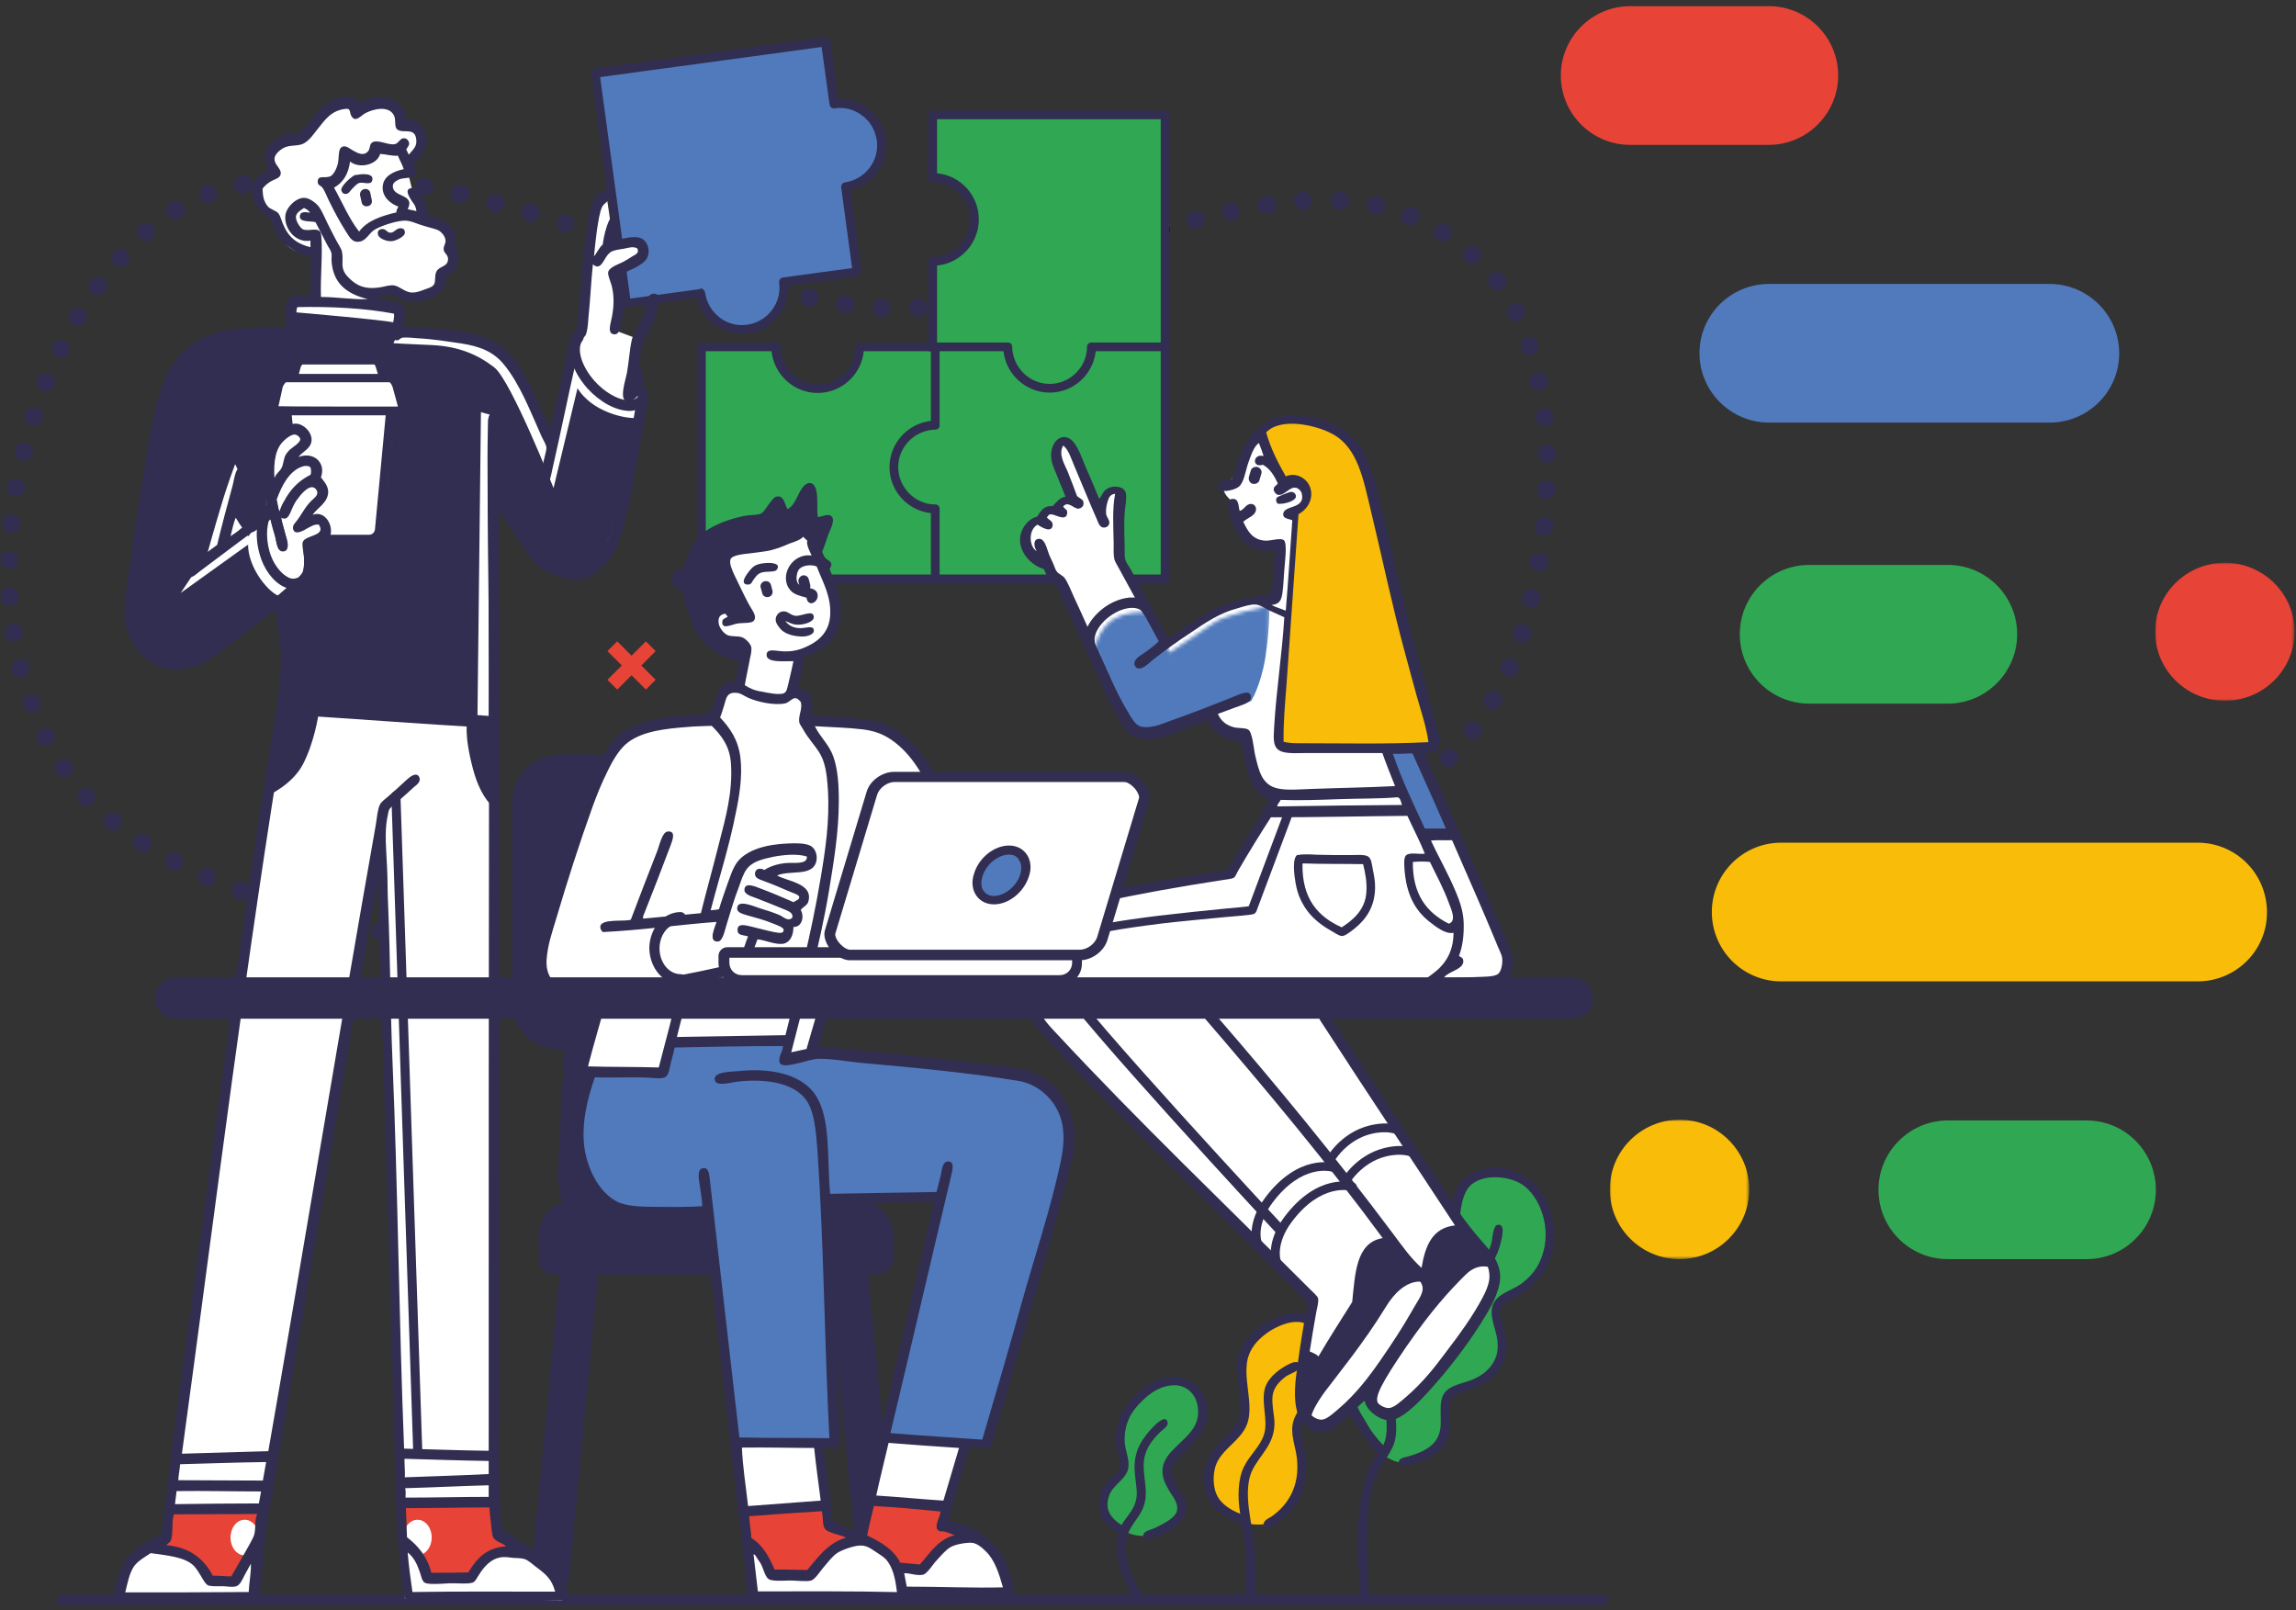 <svg viewBox="0 0 632.4 443.5" xmlns="http://www.w3.org/2000/svg">
    <rect x="0" y="0" width="632.4" height="443.5" fill="#333333" stroke="none"/>
    <mask id="a" height="5" maskUnits="userSpaceOnUse" width="5" x="0" y="9.6">
        <path clip-rule="evenodd" d="m0 9.6h5v5h-5z" fill="#fff" fill-rule="evenodd"/>
    </mask>
    <mask id="b" height="3.4" maskUnits="userSpaceOnUse" width="427.9" x=".4" y="9.9">
        <path clip-rule="evenodd" d="m.4 9.9h427.8v3.4h-427.8z" fill="#fff" fill-rule="evenodd"/>
    </mask>
    <mask id="c" height="38.7" maskUnits="userSpaceOnUse" width="49.8" x="-1.5" y="6.6">
        <path clip-rule="evenodd"
              d="m33.3 13.6c-3.3 2.1-12.5 8.4-12.5 8.4l-6.5-11s-7.9-.8-11.5 4.1-2.2 7-2.2 7l7.6 18.7s1.7 7.5 8 6.3 28.3-9.9 28.3-9.9 2.6-4 3.9-11.8c1.3-8.1 1.2-15.7 1.2-15.7l-2.7-.2c-.2 0-10.2 2-13.6 4.1"
              fill="#fff" fill-rule="evenodd"/>
    </mask>
    <mask id="d" height="115.8" maskUnits="userSpaceOnUse" width="151.4" x="-2.9" y="12.3">
        <path clip-rule="evenodd"
              d="m44.5 11.1c-.5 3-.5 7.7-.5 7.7s-16.8-1.2-24.4 3.1-9.7 13.2-12.7 26-7.5 46.7-6.8 50.1c.7 3.5 3.4 13.7 14.8 12.1 11.4-1.5 26.7-17.6 26.7-17.6s.7 4.9.8 12c0 7.1-.1 17-.1 17l58.4 5v-62.6l10.3 16.7s12.4 12 18.6 2.7c6.2-9.2 12-45.3 12-45.3l-1.8.7s-4.3.6-10.4-4.4-6.2-6.2-6.6-8.7.1-6.3.1-6.3l-7 30.8s-7.9-20.9-12.5-24.5-10-5.9-17.7-6.2-12.4-.6-12.4-.6 3.1-5 .6-5.7-25.3-2.7-25.3-2.7-1.3-.8-2.4-.8c-.8 0-1.5.3-1.7 1.5zm0 77.4c-1.9-.3-6-4.3-7.9-9.4s-.3-8-.3-8l2.5-2.6s-.6-9.1-.3-15.3 5.3-7.6 5.3-7.6l-.5-5.2 28.8.1s-2.8 30.4-3.3 33.1-5.1 1.9-5.1 1.9l-11-.3-3.8 2.1s.6 3.3.6 5.2-1.8 4.8-1.8 4.8-1.2 1.2-2.8 1.2c-.1.1-.2.1-.4 0zm-15.9-22 4.8 6.7-7.9 4.9z"
              fill="#fff" fill-rule="evenodd"/>
    </mask>
    <mask id="e" height="38.4" maskUnits="userSpaceOnUse" width="38.4" x="429.8" y="2.4">
        <path clip-rule="evenodd" d="m429.8 2.4h38.4v38.4h-38.4z" fill="#fff" fill-rule="evenodd"/>
    </mask>
    <mask id="f" height="38" maskUnits="userSpaceOnUse" width="38.4" x="430.4" y="2">
        <path clip-rule="evenodd" d="m430.4 2h38.4v38h-38.4z" fill="#fff" fill-rule="evenodd"/>
    </mask>
    <g clip-rule="evenodd" fill-rule="evenodd">
        <path d="m360.1 363.237s-3.7-.8-4.3-.6-7.1 2.4-7.1 2.4l-4.6 6-2.1 6.9 1.1 10.5-1.1 4.8-5.4 5.6-1.9 3.5-1.4 5 .9 3.6 2.1 4.1 3.5 2.6 3.7 1.9s4.1 1.2 7.7-.7c3.5-1.9 6.6-7 7.5-12.4s-2.2-9.5-1.4-13.3c.9-3.7 2.8-6.5 2.8-6.5l2.7-5.4z"
              fill="#f9bc08"/>
        <path d="m320.5 380.437c3.7-2 10.4.9 10.6 5.5.1 2.1.3 6.2-1.6 8.9-2.4 3.3-7.2 5.3-7.5 9 0 0-.3 4.5 3 9 3.3 4.4-7.9 15.5-17.9 7.2s2.4-10.2 2.9-16.4-6.4-14.1 10.5-23.2m95.8-56.8 6.5 4.4 3.1 5.1.9 5.8-.6 5.2-2.1 6.4-4.4 4-5.1 2.9-2.6 2.5 1 6.4.7 6.4-1.8 4.7-5.7 3.8-6.3 2.2-2.2 2.9v5.7l-.7 5.3-5.3 4-4.7 1.5s-9.1 1.7-16-19l1.3-4.5 3.5-2.5 6-2.8 2.8-4.3 1-4.7-2.1-8.5.1-5.1 1-3.9 3.2-1.6 5.1-1.8h4l2.8-4 1.3-9.2 3.5-6 5.3-1.3c.2 0 4.4-1.5 6.5 0"
              fill="#30a753"/>
        <path d="m170 189.937-2.7-2.7 10.6-10.6 2.7 2.7z" fill="#e74336"/>
        <path d="m177.9 189.937-10.6-10.6 2.7-2.7 10.6 10.6z" fill="#e74336"/>
        <path d="m419.9 172.037c1.3.4 2.1 1.8 1.7 3.2-.5 1.3-1.9 2.1-3.2 1.6-1.3-.4-2-1.8-1.6-3.1s1.7-2.1 3.1-1.7m2.5-9.7c1.3.3 2.2 1.7 1.9 3-.3 1.4-1.7 2.2-3.1 1.8s-2.1-1.7-1.8-3 1.6-2.1 3-1.8m1.9-9.9c1.4.2 2.3 1.5 2.1 2.9s-1.5 2.3-2.9 2-2.3-1.6-2.1-2.9 1.5-2.2 2.9-2m1.3-9.9c1.4.1 2.4 1.4 2.2 2.8s-1.4 2.4-2.8 2.2-2.4-1.4-2.2-2.8 1.4-2.4 2.8-2.2m.5-10.1c1.4 0 2.5 1.2 2.4 2.6s-1.3 2.5-2.7 2.4-2.4-1.2-2.3-2.6c.2-1.3 1.2-2.4 2.6-2.4m-.1-10c1.4-.1 2.6 1 2.6 2.4.1 1.4-1 2.6-2.4 2.6s-2.5-1.1-2.6-2.4c-.1-1.4 1-2.5 2.4-2.6m-.9-10c1.4-.2 2.6.8 2.8 2.2.1 1.4-.8 2.7-2.2 2.8s-2.6-.9-2.8-2.2c-.2-1.4.8-2.6 2.2-2.8m-1.8-9.9c1.3-.3 2.7.5 3 1.9s-.7 2.7-2 3c-1.4.2-2.6-.6-2.9-2-.3-1.2.5-2.6 1.9-2.9m-2.8-9.6c1.3-.5 2.7.3 3.1 1.6s-.3 2.8-1.6 3.2-2.7-.4-3.1-1.6c-.4-1.3.3-2.8 1.6-3.2m-4.1-9.2c1.2-.7 2.7-.2 3.4 1.1s.1 2.8-1.2 3.4c-1.3.5-2.7 0-3.3-1.2-.6-1.1-.1-2.6 1.1-3.3m-5.6-8.2c1-.9 2.6-.7 3.6.4s.6 2.8-.5 3.6c-1.2.8-2.6.4-3.4-.5-.9-1.1-.8-2.6.3-3.5m-7.2-7c.9-1.1 2.5-1.2 3.5-.2 1.1 1 1.1 2.6.2 3.6-1 1-2.5 1.1-3.5.2-1-1-1.1-2.6-.2-3.6m-8.3-5.7c.7-1.2 2.3-1.6 3.5-.9 1.2.8 1.5 2.5.7 3.6s-2.3 1.4-3.4.7-1.5-2.2-.8-3.4m-9.1-4.2c.4-1.3 1.9-1.9 3.3-1.4s2 2 1.4 3.2-2.1 1.9-3.3 1.4c-1.3-.4-1.9-1.9-1.4-3.2m-9.7-2.5c.2-1.3 1.6-2.4 3-2s2.3 1.7 1.9 3.1c-.4 1.3-1.7 2.2-3 1.8-1.2-.4-2.2-1.5-1.9-2.9m-10-.9c0-1.4 1.2-2.5 2.7-2.4 1.4 0 2.5 1.3 2.4 2.7s-1.3 2.3-2.6 2.3c-1.5-.1-2.5-1.2-2.5-2.6m-10.1.3c-.1-1.4.9-2.6 2.4-2.7 1.4-.1 2.6 1 2.6 2.3 0 1.4-1 2.6-2.4 2.7-1.2.1-2.4-.9-2.6-2.3m-9.9 1.2c-.2-1.4.7-2.6 2.1-2.8s2.7.8 2.9 2.1c.2 1.4-.8 2.6-2.1 2.8-1.4.2-2.7-.7-2.9-2.1m-9.9 2c-.3-1.3.6-2.7 1.9-2.9 1.4-.3 2.7.6 3 1.9.3 1.4-.6 2.7-1.9 2.9-1.3.3-2.7-.6-3-1.9m-9.7 2.4c-.4-1.3.4-2.7 1.8-3s2.7.5 3.1 1.8c.3 1.3-.5 2.7-1.8 3-1.4.3-2.7-.5-3.1-1.8"
              fill="#312e51"/>
        <path d="m317.3 63.937c-.4-1.3.3-2.7 1.7-3.1 1.3-.4 2.7.4 3.1 1.7s-.4 2.7-1.7 3.1-2.7-.3-3.1-1.7m-9.6 3.1c-.4-1.3.3-2.7 1.6-3.2 1.3-.4 2.7.3 3.2 1.6.4 1.3-.3 2.7-1.6 3.2-1.4.4-2.8-.3-3.2-1.6m-9.5 3.3c-.5-1.3.2-2.7 1.5-3.2s2.7.2 3.2 1.5c.4 1.3-.2 2.7-1.5 3.2s-2.7-.2-3.2-1.5m-9.5 3.4c-.5-1.3.2-2.7 1.5-3.2s2.7.2 3.2 1.5-.2 2.7-1.5 3.2c-1.2.4-2.7-.2-3.2-1.5m-9.4 3.5c-.5-1.3.2-2.8 1.5-3.2 1.3-.5 2.8.2 3.2 1.5.5 1.3-.2 2.7-1.5 3.2-1.3.4-2.7-.2-3.2-1.5m-9.4 3.5c-.5-1.3.2-2.7 1.5-3.2s2.7.2 3.2 1.4c.5 1.3-.2 2.7-1.5 3.2-1.2.6-2.7-.1-3.2-1.4m-9.6 3c-.3-1.4.5-2.7 1.8-2.9 1.2-.4 2.6.3 3 1.7.4 1.3-.4 2.7-1.8 3.2-1.3.2-2.7-.7-3-2"/>
        <path d="m250.4 84.837c0-1.4 1-2.5 2.3-2.6s2.5.8 2.7 2.2-.9 2.6-2.3 2.8c-1.5.1-2.7-1-2.7-2.4m-10.1-.2c.1-1.4 1.3-2.4 2.6-2.3s2.4 1.2 2.4 2.6-1.2 2.5-2.6 2.4-2.5-1.3-2.4-2.7m-9.9-1.2c.2-1.4 1.5-2.3 2.8-2.1s2.3 1.5 2.1 2.9-1.4 2.3-2.8 2.1c-1.4-.3-2.3-1.6-2.1-2.9m-9.9-2c.3-1.4 1.6-2.2 3-1.9 1.3.3 2.2 1.6 1.9 2.9-.3 1.4-1.6 2.2-3 2-1.3-.3-2.2-1.7-1.9-3"
              fill="#312e51"/>
        <path d="m210.8 79.037c.4-1.3 1.7-2.1 3.1-1.8 1.3.3 2.1 1.7 1.8 3.1-.3 1.3-1.7 2.1-3.1 1.8-1.4-.4-2.2-1.8-1.8-3.1m-9.7-2.8c.4-1.3 1.8-2.1 3.1-1.7s2.1 1.8 1.7 3.1-1.8 2.1-3.1 1.7-2.1-1.8-1.7-3.1m-9.6-3c.4-1.3 1.8-2 3.1-1.6s2.1 1.8 1.6 3.1c-.4 1.3-1.8 2-3.1 1.6-1.2-.4-2-1.8-1.6-3.1m-9.5-3.1c.4-1.3 1.8-2 3.2-1.6 1.3.4 2 1.8 1.6 3.2-.4 1.3-1.8 2-3.2 1.6-1.3-.5-2-1.9-1.6-3.2m-9.5-3.1c.4-1.3 1.9-2 3.2-1.6s2 1.9 1.6 3.2-1.9 2-3.2 1.6c-1.4-.5-2.1-1.9-1.6-3.2m-9.6-3.2c.4-1.3 1.8-2 3.2-1.6 1.3.4 2 1.8 1.6 3.2-.4 1.3-1.8 2-3.2 1.6-1.3-.4-2-1.9-1.6-3.2"/>
        <path d="m153.3 60.837c.4-1.3 1.8-2.1 3.1-1.6 1.3.4 2.1 1.8 1.6 3.1-.4 1.3-1.8 2-3.1 1.6-1.2-.4-2-1.8-1.6-3.1m-9.6-2.9c.4-1.3 1.8-2.1 3.1-1.7s2.1 1.8 1.7 3.1-1.8 2.1-3.1 1.7-2.1-1.7-1.7-3.1m-9.7-2.6c.3-1.3 1.7-2.1 3.1-1.8 1.3.4 2.1 1.7 1.8 3.1-.4 1.3-1.7 2.1-3.1 1.8-1.3-.4-2.1-1.8-1.8-3.1m-9.7-2.4c.3-1.3 1.7-2.2 3-1.9 1.4.3 2.2 1.7 1.9 3s-1.7 2.2-3 1.8c-1.4-.2-2.2-1.5-1.9-2.9m-9.9-1.9c.2-1.4 1.5-2.3 2.9-2 1.4.2 2.3 1.6 2 2.9s-1.6 2.2-2.9 2c-1.3-.3-2.2-1.6-2-2.9"
              fill="#312e51"/>
        <path d="m104.5 49.537c.2-1.4 1.4-2.3 2.8-2.1s2.4 1.5 2.2 2.8c-.2 1.4-1.5 2.3-2.8 2.1-1.4-.2-2.4-1.4-2.2-2.8m-10-.8c.1-1.4 1.3-2.4 2.7-2.4 1.4.1 2.5 1.3 2.3 2.7-.1 1.4-1.3 2.4-2.7 2.3s-2.4-1.2-2.3-2.6m-10.1-.1c-.1-1.4 1.1-2.5 2.5-2.5s2.6 1.1 2.5 2.5c0 1.4-1.1 2.5-2.5 2.5-1.3 0-2.4-1.1-2.5-2.5m-10 .8c-.2-1.4.8-2.6 2.2-2.8 1.4-.1 2.7.9 2.8 2.3s-.9 2.6-2.2 2.7c-1.4.1-2.6-.8-2.8-2.2"/>
        <g fill="#312e51">
            <path d="m64.5 51.337c-.3-1.3.5-2.7 1.9-3s2.7.5 3 1.9-.6 2.7-1.9 3-2.6-.6-3-1.9m-9.5 3.1c-.5-1.3.1-2.8 1.5-3.3 1.4-.4 2.8.3 3.2 1.6s-.3 2.7-1.6 3.1c-1.2.4-2.6-.2-3.1-1.4m-8.8 4.8c-.8-1.1-.4-2.7.8-3.5s2.8-.4 3.5.9c.7 1.2.2 2.6-.8 3.4-1.2.7-2.7.3-3.5-.8m-7.8 6.3c-1-1-.8-2.6.2-3.5 1.1-1 2.7-.9 3.5.2s.7 2.6-.2 3.5c-1 .9-2.5.8-3.5-.2m-6.9 7.3c-1.1-.9-1.2-2.5-.2-3.5.9-1.1 2.5-1.2 3.5-.2 1 .9 1.1 2.5.2 3.5-.8 1-2.4 1.1-3.5.2m-6 8c-1.1-.8-1.4-2.3-.6-3.5s2.4-1.4 3.5-.6 1.3 2.4.6 3.5c-.8 1.1-2.3 1.4-3.5.6m-5.3 8.6c-1.2-.7-1.6-2.2-.9-3.4s2.3-1.6 3.5-.9 1.5 2.2.9 3.4c-.7 1.2-2.2 1.6-3.5.9m-4.5 8.9c-1.2-.6-1.8-2.1-1.2-3.4s2.2-1.8 3.4-1.1c1.2.6 1.7 2.1 1.1 3.3-.6 1.3-2.1 1.8-3.3 1.2m-4 9.3c-1.3-.5-1.9-2-1.4-3.3s2-1.9 3.3-1.4 1.9 2 1.4 3.3c-.5 1.2-2 1.9-3.3 1.4m-3.2 9.5c-1.3-.4-2.1-1.8-1.6-3.2.4-1.4 1.8-2.1 3.2-1.6 1.3.4 2 1.9 1.6 3.2-.4 1.2-1.8 2-3.2 1.6m-2.5 9.7c-1.3-.3-2.2-1.7-1.9-3 .4-1.4 1.7-2.2 3.1-1.8 1.3.4 2.1 1.7 1.8 3-.4 1.3-1.7 2.1-3 1.8m-2 9.9c-1.4-.2-2.3-1.5-2-2.9.2-1.4 1.5-2.3 2.9-2s2.3 1.6 2 2.9c-.2 1.2-1.5 2.2-2.9 2m-1.1 9.9c-1.4-.1-2.4-1.3-2.3-2.7s1.4-2.4 2.8-2.2 2.3 1.4 2.2 2.7-1.3 2.3-2.7 2.2"/>
            <path d="m2.5 14.6c-1.4 0-2.5-1.1-2.5-2.6.1-1.4 1.2-2.5 2.6-2.5 1.4.2 2.5 1.3 2.4 2.7-.1 1.3-1.1 2.4-2.5 2.4"
                  mask="url(#a)" transform="translate(0 142.085)"/>
            <path d="m2.9 166.737c-1.4.1-2.6-.9-2.7-2.4-.1-1.4 1-2.6 2.3-2.7 1.4 0 2.6 1 2.7 2.4s-1 2.6-2.3 2.7m1.3 10c-1.4.2-2.7-.7-2.9-2.1s.8-2.7 2.2-2.9 2.6.8 2.8 2.1c.1 1.3-.8 2.6-2.1 2.9m2.1 9.8c-1.3.4-2.7-.4-3-1.8s.5-2.8 1.8-3.1 2.7.5 3 1.8-.5 2.7-1.8 3.1m3.3 9.5c-1.3.5-2.7-.1-3.2-1.5-.5-1.3.2-2.8 1.5-3.2s2.7.3 3.2 1.5c.4 1.2-.3 2.6-1.5 3.2m4.2 9.1c-1.2.7-2.8.2-3.4-1.1s-.1-2.8 1.2-3.4 2.7-.1 3.3 1.2c.5 1.1.1 2.6-1.1 3.3m5.2 8.5c-1.1.8-2.7.5-3.5-.7s-.5-2.8.7-3.5 2.7-.4 3.5.7c.8 1.2.4 2.7-.7 3.5m6.5 7.7c-1 1-2.6.9-3.6-.1s-.9-2.7.2-3.6 2.6-.8 3.5.2c.9.9.9 2.5-.1 3.5m7.6 6.5c-.8 1.1-2.4 1.3-3.6.4-1.1-.9-1.2-2.6-.3-3.6s2.5-1.2 3.5-.3 1.2 2.4.4 3.5m8.3 5.7c-.7 1.2-2.3 1.5-3.5.7s-1.5-2.3-.8-3.5c.8-1.1 2.3-1.5 3.5-.7 1.2.7 1.5 2.3.8 3.5m8.8 4.8c-.6 1.2-2.1 1.7-3.4 1.1s-1.7-2.2-1-3.4 2.2-1.6 3.4-1c1.1.6 1.6 2.1 1 3.3m9.1 4.2c-.5 1.3-2 1.8-3.3 1.3-1.3-.6-1.9-2-1.3-3.3s2.1-1.8 3.3-1.3c1.3.6 1.9 2 1.3 3.3m9.4 3.7c-.5 1.3-1.9 2-3.2 1.5s-2-2-1.5-3.3 1.9-1.9 3.2-1.4 2 1.9 1.5 3.2"/>
        </g>
        <path d="m78.2 249.437c-.4 1.3-1.8 2-3.2 1.6-1.3-.4-2.1-1.9-1.6-3.2.4-1.3 1.9-2 3.2-1.6 1.3.5 2 1.9 1.6 3.2m9.6 2.9c-.4 1.3-1.8 2.1-3.1 1.7s-2.1-1.8-1.7-3.1 1.8-2.1 3.1-1.7 2.1 1.7 1.7 3.1m9.7 2.5c-.3 1.4-1.7 2.2-3.1 1.8s-2.2-1.7-1.8-3.1c.4-1.3 1.7-2.1 3-1.8 1.4.4 2.3 1.8 1.9 3.1"/>
        <path d="m107.3 257.137c-.3 1.4-1.6 2.2-3 1.9s-2.2-1.7-1.9-3 1.7-2.2 3-1.9c1.4.3 2.2 1.7 1.9 3" fill="#312e51"/>
        <path d="m117.1 259.237c-.3 1.4-1.6 2.2-3 2-1.4-.3-2.3-1.6-2-2.9.3-1.4 1.6-2.2 3-2s2.3 1.5 2 2.9m9.9 1.8c-.2 1.4-1.5 2.3-2.9 2-1.4-.2-2.3-1.5-2-2.9s1.6-2.3 2.9-2c1.4.2 2.3 1.5 2 2.9m9.9 1.7c-.2 1.4-1.5 2.3-2.9 2.1s-2.3-1.5-2.1-2.9 1.5-2.3 2.9-2.1 2.3 1.5 2.1 2.9m10 1.4c-.2 1.4-1.5 2.3-2.8 2.1-1.4-.2-2.3-1.5-2.1-2.8.2-1.4 1.5-2.3 2.8-2.1s2.3 1.5 2.1 2.8m9.9 1.4c-.2 1.4-1.4 2.3-2.8 2.2-1.4-.2-2.3-1.4-2.2-2.8.2-1.4 1.4-2.3 2.8-2.2 1.4.2 2.4 1.4 2.2 2.8m10 1.2c-.2 1.4-1.4 2.4-2.8 2.2s-2.4-1.4-2.2-2.8 1.4-2.4 2.8-2.2 2.3 1.4 2.2 2.8m10 1.1c-.1 1.4-1.4 2.4-2.8 2.2s-2.4-1.4-2.2-2.8 1.4-2.4 2.8-2.2c1.3.2 2.3 1.4 2.2 2.8m10 1c-.1 1.4-1.4 2.4-2.7 2.3-1.4-.1-2.4-1.4-2.3-2.7.1-1.4 1.4-2.4 2.7-2.2 1.4 0 2.4 1.2 2.3 2.6m10 .9c-.1 1.4-1.3 2.4-2.7 2.3s-2.4-1.3-2.3-2.7 1.3-2.4 2.7-2.3 2.4 1.3 2.3 2.7m10 .8c-.1 1.4-1.3 2.4-2.7 2.3s-2.4-1.3-2.3-2.7 1.3-2.4 2.7-2.3 2.4 1.3 2.3 2.7m10 .8c-.1 1.4-1.3 2.4-2.7 2.3s-2.4-1.3-2.3-2.7 1.3-2.4 2.7-2.3 2.4 1.3 2.3 2.7m10 .7c-.1 1.4-1.3 2.4-2.7 2.3s-2.4-1.3-2.3-2.7 1.3-2.4 2.7-2.3c1.4.2 2.4 1.4 2.3 2.7m10 .7c0 1.4-1.2 2.4-2.7 2.4-1.4-.1-2.4-1.3-2.3-2.7s1.3-2.4 2.7-2.3c1.3.1 2.4 1.3 2.3 2.6m10.1-.1c.1 1.4-1 2.5-2.4 2.6s-2.6-1.1-2.6-2.4c0-1.4 1.1-2.5 2.4-2.6 1.4 0 2.5 1.1 2.6 2.4m10-.8c.2 1.4-.9 2.6-2.3 2.8-1.4.1-2.6-.9-2.7-2.3s.9-2.6 2.3-2.7c1.3-.1 2.5.9 2.7 2.2m9.9-1.3c.2 1.4-.7 2.7-2.1 2.8-1.4.2-2.7-.8-2.9-2.1-.2-1.4.8-2.6 2.1-2.8 1.4-.2 2.7.7 2.9 2.1m9.9-1.8c.3 1.4-.6 2.7-2 2.9-1.4.3-2.7-.6-2.9-2s.7-2.7 2-2.9c1.3-.3 2.6.6 2.9 2m9.8-2.2c.3 1.3-.5 2.7-1.9 3s-2.7-.5-3-1.9.5-2.7 1.9-3c1.4-.2 2.7.6 3 1.9m9.8-2.5c.4 1.3-.4 2.7-1.8 3.1-1.3.4-2.7-.4-3.1-1.8-.3-1.3.5-2.7 1.8-3.1 1.3-.3 2.7.5 3.1 1.8m9.6-2.8c.4 1.3-.3 2.7-1.7 3.1-1.3.4-2.7-.3-3.1-1.7-.4-1.3.4-2.7 1.7-3.1s2.7.4 3.1 1.7m9.5-3.2c.5 1.3-.2 2.8-1.6 3.2-1.3.4-2.8-.3-3.2-1.6s.3-2.7 1.6-3.2c1.4-.4 2.8.3 3.2 1.6m9.5-3.4c.5 1.3-.2 2.7-1.5 3.2s-2.8-.1-3.2-1.5c-.5-1.3.2-2.7 1.5-3.2 1.2-.5 2.7.2 3.2 1.5m9.3-3.8c.5 1.3-.1 2.7-1.4 3.3-1.3.5-2.8-.1-3.3-1.4s.1-2.7 1.4-3.3c1.3-.5 2.7.1 3.3 1.4m9.1-4.1c.6 1.2 0 2.8-1.2 3.3-1.3.6-2.8 0-3.3-1.3-.6-1.3 0-2.7 1.3-3.3 1.2-.5 2.7 0 3.2 1.3m9.1-4.4c.6 1.2.1 2.7-1.1 3.4-1.2.6-2.8.1-3.4-1.1s-.1-2.7 1.1-3.4 2.7-.2 3.4 1.1m8.8-4.8c.7 1.2.2 2.7-1 3.4s-2.8.2-3.4-1c-.7-1.2-.2-2.7 1-3.4 1.2-.6 2.7-.2 3.4 1m8.6-5.2c.7 1.2.4 2.7-.8 3.5-1.2.7-2.8.3-3.5-.8-.7-1.2-.3-2.7.8-3.4 1.2-.8 2.7-.5 3.5.7m8.3-5.6c.8 1.1.5 2.7-.6 3.5-1.2.8-2.7.5-3.5-.6s-.5-2.7.6-3.5c1.2-.8 2.7-.5 3.5.6m8-6.1c.9 1.1.7 2.7-.4 3.5-1.1.9-2.7.7-3.5-.4s-.6-2.7.5-3.5c1-.8 2.6-.6 3.4.4m7.6-6.6c.9 1 .9 2.6-.2 3.6-1 1-2.7.9-3.6-.2-.9-1-.8-2.6.2-3.5 1.1-.9 2.7-.9 3.6.1"/>
        <g fill="#312e51">
            <path d="m400.8 206.937c1 .9 1.1 2.5.1 3.5s-2.6 1.1-3.6.1-1-2.5-.1-3.5c1-.9 2.5-1 3.6-.1m6.3-7.8c1.1.8 1.3 2.4.5 3.5-.8 1.2-2.4 1.3-3.5.5-1.1-.9-1.2-2.4-.4-3.5.7-1.1 2.2-1.3 3.4-.5m5.4-8.5c1.2.6 1.7 2.3.9 3.5s-2.3 1.6-3.5.8-1.5-2.3-.8-3.4 2.1-1.5 3.4-.9m4.2-9.1c1.3.5 1.9 1.9 1.3 3.3-.6 1.3-2 1.9-3.3 1.3-1.2-.6-1.8-2.1-1.3-3.3.6-1.1 2-1.7 3.3-1.3m-107.8 238.5c1.4-2.5 3.9-4.3 4.2-8.2.1-2.4-.6-4.9-.6-7.8 0-5.1 2.6-8.4 5.2-11.1.6-.6 3.4-3.5 3.9-1.2.2 1-.9 1.7-1.6 2.3-2.4 2.2-5 5.2-5 9.6 0 2.4.6 5.3.6 7.6 0 7.4-6.1 8.1-5.5 15.9.2 3.7 1.7 7.1 3.1 9.8.5.9 1.3 1.8 1.3 3-.5.3-1.7-.1-2.5-.1-2.3-4.4-5.6-10.8-3.9-17.5-2.8-2-5.5-3.8-5.5-8.1 0-1.7.6-3.4 1.2-4.5 1.1-1.9 4.1-3.6 4.6-5.7.4-2.2-.8-4.4-1-6.3-.4-6.1 2-10.2 5.1-13.3 2.4-2.4 6.1-4.9 10.2-5.2 7.4-.6 12.1 7.2 9 14-1 2.2-2.9 4.2-4.6 5.8-1.6 1.7-4.1 3.6-4.4 5.9-.2 2 1.1 3.7 1.9 5.1 1.1 1.8 2.6 3.8 2 6.6-.5 2.3-2.9 4.1-4.9 5.2-.7.4-2.1 1.1-3.5 1.6-1.2.5-3.2 1.1-3.3-.4-.1-1.1 1.3-1.5 2.2-1.8 1.1-.4 2.1-.9 2.8-1.3 1.5-.8 4-2.2 4.3-3.9.4-2.3-1.5-4.2-2.2-5.5-.9-1.6-2-3.5-1.8-5.8.2-2.9 2.5-5.1 4.3-6.8 2.3-2.3 5.3-4.6 5.5-8.6.2-4.4-2.4-7.7-6.4-7.8-4 0-7 2.3-9.1 4.4-2.7 2.6-5 6-4.7 11.4.2 2.4 1.3 4.5 1 6.9-.5 3.2-4.3 4.7-5.3 7.7-1.5 4.1.9 6.5 3.4 8.1"/>
            <path d="m1.6 10.1c1.4-.4 4.5-.1 6.8-.1h417.5c3.2.1 3.2 3.1-.1 3.2-7.8.3-16.1 0-23.5 0h-395.9c-2.4 0-5.3.3-5.8-.9-.4-.9-.2-1.9 1-2.2"
                  mask="url(#b)" transform="translate(14.976 429.125)"/>
            <path d="m356.6 361.637h1.1c5.7.6 7.2 4.4 8.7 9.5 1.1 3.9 1.9 8.1 0 11.3-1 1.7-2.6 3.1-4 4.6-1.7 1.7-3.8 3.4-4 6.2s1 5.9 1.3 9.1c.7 8.8-3.1 13.8-8.3 17.4-.8.5-2.9 1.9-3.3.3-.3-1.2 1.3-1.8 2.2-2.4 4.4-3.1 7.8-8.2 6.9-16.1-.4-3.4-2-6.8-.9-10.3 1.6-5 6.7-6.6 8.4-11.1 1.2-3.1-.3-7.1-1.3-10-.9-2.7-1.9-4.8-3.9-5.6-3.1-1.3-7.1.5-9.3 1.8-3.4 2.1-6.4 5.1-6.8 9.5-.6 5.7 2.2 12.4-.3 17.3-1.9 3.7-5.6 5.6-7.6 9.1-1.5 2.6-1.6 6.7-.4 9.4s4 4.3 6.5 5.3c-.8-4.7-.6-9.6 1-12.9s4.6-5.7 5.6-9.1c1.2-4-1.2-9.5.5-13.4 1.1-2.5 3.9-4.7 6.7-6 .9-.4 2.5-.8 2.7.5.2 1.5-2.8 2.3-3.8 3-1.8 1.3-3.5 3-3.8 5.5-.2 2.1.3 4.4.5 6.5.5 6.7-4.2 9.7-6.2 14.2-1.5 3.3-1.2 8-.6 11.8 1 6.4 2.1 13.9 1.5 21.9-.1.8 0 2-1.4 2-1.9-.2-1.1-3-1.1-4.6.3-5.8-.2-11.9-1.2-16.6-5.3-2-9.8-5-10.4-11.7v-1.6c.3-3.7 1.8-6.3 3.8-8.4 1.8-2 4.4-3.9 5.5-6.6 2-4.5-.6-10.3-.2-15.6.3-4.2 2.7-7.3 5.2-9.6 3-2.3 6.3-4.2 10.7-4.6m24.4 36.4c2.4-4.9-.8-11.3 1.5-15.9 1.3-2.6 3.9-4.1 6.5-5.8 1.8-1.1 4-2.5 4.8-4.3 2.2-5-3-11.2-.6-16.2.5-1.1 1.9-2.1 2.7-2.6 3.9-2.2 10.1-2.8 12.7-6.2.9-1.2 1.7-2.9 2.2-4.7.3-1.1.4-5 1.8-5 1.7-.1 1.3 1.9 1.1 3.4-.8 4.2-2.4 7.6-5.1 9.7-1.8 1.4-4.3 2.4-6.8 3.2-2.2.7-5.6 1.4-6.4 3.5-.7 1.8 0 4.4.4 6.2.7 3.2 1.6 7 .1 10.1-1.1 2.2-3.5 3.7-5.6 5-2.2 1.4-4.8 2.9-5.7 5.1s-.3 5.4-.1 7.9c.2 2.8 0 5.3-1 7.3-.9 1.9-2.1 3.5-3.2 5.2-4.1 6.8-4 19.1-3.5 29.9.1 1.1.2 2.5.3 4 .1 1 .3 2.7-1 2.8-1.5.1-1.4-2.3-1.6-3.9-1-13-1.1-29.1 5-36.3-1.9-2.4-3.9-4.7-5.7-7.6-1.9-3.1-5-8-3-12.6 1.1-2.6 4.1-4.7 6.6-6.4 2.2-1.5 5.9-3.4 6.7-6.2.9-3.1-1-6.5-1.6-9.7-1-5.1-.5-10.3 3-12.3 3.8-2.2 10.6-1.6 12.6-5.1 1.1-1.9 1.2-4.4 1.5-6.5.4-2.7.8-5.6 2.1-7.7 1.7-2.6 5.2-4.3 9.1-4.6 5.9-.4 10 2.2 12.6 5.2 2.7 3.1 4.6 7.7 4.7 12.9 0 5.9-2.1 10.1-4.8 13-1.2 1.3-3.1 2.9-4.9 4-1.7 1-4.6 1.9-5.1 3.7-.4 1.5.3 3.5.8 5.1.4 1.7.9 3.5.9 4.9 0 4.7-2.6 8-5.3 9.9-1.5 1-3.3 1.8-5.1 2.4-1.9.6-4.2 1-4.9 2.6-1.3 2.6.3 7.4-.9 10.8-1 2.8-3.8 4.6-6.3 5.8-.8.4-2.2.9-3.7 1.4-1.4.4-3.2.9-3.5-.5-.2-1.3 1.4-1.5 2.6-1.8 4.4-1.3 8.6-3.2 8.9-8.4.2-3.6-.6-7.2 1.3-9.4 1.5-1.7 4.5-2.3 6.8-3.1 3.4-1.2 6.5-3.7 7.4-7.4.5-2.2.1-4.5-.5-6.6-.5-1.8-1.4-4.5-.7-6.6 1.1-3.3 5.1-4.1 7.7-5.9 2.5-1.8 4.7-4.2 5.9-7.7 2.8-7.7-.5-16.4-5.3-19.7-4.1-2.8-12.5-3.2-15.3 1.3-3 4.8-1 12.7-5.2 16-1.6 1.2-4 1.9-6.4 2.4-2.7.6-5.9 1.1-7 3.4-2.6 5.3 1.8 11.7 1.6 16.8-.1 4.7-4 6.9-7.2 9-2.9 2-6.6 4-6.9 7.6-.3 3.2 1.7 6.4 3.1 8.6 1.4 2.6 3.1 4.8 4.9 6.6m-225-120.3-2.2 41.8s-1.2 13.9 4.7 17.1 14.5 4.3 14.5 4.3l4.3-5.6s-12.9-2-13.3-9.9 2.7-46.3 2.7-46.3zm6.3 69h-4.8c-1.6 0-3 1.3-3.2 2.9l-8.2 85.3c-.2 1.6 1 2.9 2.6 2.9h4.8c1.6 0 3-1.3 3.2-2.9l8.2-85.3c.2-1.6-1-2.9-2.6-2.9m68.5-1h4.9c1.6 0 3 1.3 3.2 2.9l8.2 85.3c.2 1.6-1 2.9-2.6 2.9h-4.9c-1.6 0-3-1.3-3.2-2.9l-8.2-85.3c-.2-1.5 1-2.9 2.6-2.9"/>
            <path d="m157.3 332.137h79.6c4.3 0 7.8 3.5 7.8 7.8v7c0 1.6-1.3 2.9-2.9 2.9h-89.2c-1.6 0-2.9-1.3-2.9-2.9v-7c-.1-4.3 3.3-7.8 7.6-7.8"/>
            <path d="m157.3 333.337c-3.6 0-6.5 2.9-6.5 6.5v7c0 .9.8 1.7 1.7 1.7h89.2c.9 0 1.7-.8 1.7-1.7v-7c0-3.6-2.9-6.5-6.5-6.5zm84.4 17.7h-89.2c-2.3 0-4.1-1.8-4.1-4.1v-7c0-4.9 4-9 9-9h79.6c4.9 0 9 4 9 9v7c-.1 2.2-2 4.1-4.3 4.1z"/>
        </g>
        <path d="m257 31.637v17.3c6.4 0 11.5 5.2 11.5 11.5s-5.2 11.5-11.5 11.5v23.5h-20.1c0 6.4-5.2 11.5-11.5 11.5-6.4 0-11.5-5.1-11.5-11.5h-20.4v64h127.5v-127.9h-64z"
              fill="#30a753"/>
        <path d="m154 209.137h44.6c6.4 0 11.6 5.2 11.6 11.6v55.5c0 6.4-5.2 11.6-11.6 11.6h-44.6c-6.4 0-11.6-5.2-11.6-11.6v-55.5c0-6.4 5.2-11.6 11.6-11.6"
              fill="#312e51"/>
        <path d="m154 210.337c-5.7 0-10.4 4.7-10.4 10.4v55.5c0 5.7 4.7 10.4 10.4 10.4h44.6c5.8 0 10.4-4.7 10.4-10.4v-55.5c0-5.7-4.7-10.4-10.4-10.4zm44.6 78.8h-44.6c-7.1 0-12.9-5.8-12.9-12.9v-55.5c0-7.1 5.8-12.9 12.9-12.9h44.6c7.1 0 12.8 5.8 12.8 12.9v55.5c.1 7.1-5.7 12.9-12.8 12.9zm-4-130.9h125.1v-62.7-62.7h-61.6v14.9c6.5.6 11.5 6.1 11.5 12.7s-5.1 12.1-11.5 12.7v22.4c0 .7-.5 1.2-1.2 1.2h-19c-.6 6.4-6.1 11.5-12.7 11.5s-12-5.1-12.7-11.5h-18.1v61.5zm126.3 2.5h-127.5c-.7 0-1.2-.5-1.2-1.2v-64c0-.7.5-1.2 1.2-1.2h20.4c.7 0 1.2.5 1.2 1.2 0 5.7 4.7 10.3 10.3 10.3 5.7 0 10.3-4.6 10.3-10.3 0-.7.5-1.2 1.2-1.2h18.9v-22.4c0-.7.5-1.2 1.2-1.2 5.7 0 10.3-4.6 10.3-10.3s-4.6-10.3-10.3-10.3c-.7 0-1.2-.5-1.2-1.2v-17.3c0-.7.5-1.2 1.2-1.2h64c.7 0 1.2.5 1.2 1.2v127.8c.1.7-.5 1.3-1.2 1.3z"
              fill="#312e51"/>
        <path d="m289.1 108.137c-6.5 0-12-5-12.7-11.4h-20.4c-.7 0-1.2-.5-1.2-1.2s.5-1.2 1.2-1.2h21.6c.7 0 1.2.5 1.2 1.2.1 5.6 4.7 10.2 10.3 10.2s10.3-4.6 10.3-10.2c0-.7.5-1.2 1.2-1.2h20.4c.7 0 1.2.5 1.2 1.2s-.5 1.2-1.2 1.2h-19.2c-.7 6.4-6.1 11.4-12.7 11.4"
              fill="#312e51"/>
        <path d="m257.6 160.737c-.7 0-1.2-.5-1.2-1.2v-18.2c-6.4-.7-11.4-6.1-11.4-12.7 0-6.5 5-12 11.4-12.7v-20.4c0-.7.5-1.2 1.2-1.2s1.2.5 1.2 1.2v21.6c0 .7-.5 1.2-1.2 1.2-5.6.1-10.2 4.7-10.2 10.3s4.6 10.3 10.2 10.3c.7 0 1.2.5 1.2 1.2v19.3c0 .7-.5 1.3-1.2 1.3"
              fill="#312e51"/>
        <path d="m242.7 37.937c-.9-6.3-6.7-10.7-13-9.9l-2.3-17.1-63.5 8.5 8.6 63.4 20.3-2.8c.9 6.4 6.7 10.8 13 9.9s10.7-6.7 9.9-13l20.3-2.8-3.2-23.4c6.3-.7 10.7-6.5 9.9-12.8"
              fill="#507abc"/>
        <path d="m193 79.437c.3 0 .5.1.7.3.3.2.4.5.5.8.4 2.8 1.8 5.2 4 6.9s4.9 2.4 7.6 2c5.6-.8 9.6-6 8.8-11.6-.1-.7.4-1.3 1-1.4l19.1-2.6-3-22.2c-.1-.7.4-1.3 1-1.4 5.6-.8 9.6-6 8.8-11.6-.4-2.7-1.8-5.2-4-6.8-2.2-1.7-4.9-2.4-7.6-2-.3.1-.6 0-.9-.2s-.4-.5-.5-.8l-2.2-15.9-61 8.3 8.3 61 19.1-2.6c.2-.2.2-.2.3-.2m11.4 12.5c-2.8 0-5.5-.9-7.7-2.6-2.4-1.8-4-4.4-4.7-7.3l-19.1 2.6c-.7.1-1.3-.4-1.4-1l-8.6-63.4c0-.3 0-.6.2-.9s.5-.4.8-.5l63.4-8.6c.3 0 .6 0 .9.2s.4.5.5.8l2.2 16c3-.1 5.8.8 8.2 2.6 2.7 2.1 4.5 5.1 4.9 8.4.9 6.6-3.4 12.7-9.7 14.1l3 22.3c0 .3 0 .6-.2.9s-.5.4-.8.5l-19.1 2.6c.3 6.5-4.5 12.3-11 13.2-.7.1-1.2.1-1.8.1"
              fill="#312e51"/>
        <path d="m363.4 277.837s37.3 57.8 40.4 61.1 9.7 9.9 6.7 17.3c-3 7.3-13.3 22.8-20.6 29.1-7.2 6.3-9.6 4.5-11.3 2.8s-1.6-5.3-1.6-5.3-10 10.1-13.4 10.4c-3.4.2-7.1-7.2-5.9-12.3s4-23.1 4-23.1-49.4-51.7-61.8-62.1-18.1-20.6-17.7-26.4c.3-5.8 2.7-15.1 9.7-18.5s47-10.1 47-10.1l12.8-20.9s-5.3-2.4-6.1-5.6c-.9-3.2-2.7-11.2-2.7-11.2s-4.4-1.3-6-2.5-3.1-3.3-3.1-3.3-18.4 7.6-23.1 1.9-18.7-39.9-18.7-39.9l-3.8-4.5s-6.1-2.8-5.8-5.8c.2-3 3.1-6 3.1-6s3.3-3.1 4.2-3 1.9.6 1.9.6 1.1-2.8 2.2-2.7c1.2.1 1.6-.2 1.6-.2s-6.1-13.6-4.8-15 2.6-2.8 3.9-.4 9 19.5 9 19.5 1.6-7.3 3.2-6.7 2 .3 1.9 1.7-.5 7.2-.5 9.4.2 8.9.2 8.9l13.3 22s11.4-9.4 16.8-10.4c5.4-.9 12.1-1.8 12.5-3s1.4-13.9 1.4-13.9-6.5 1.6-9.2-2.5-3.9-9.3-3.9-9.3-1.5-1.2-2-2.5-.5-1.5.2-2.1c.6-.6 2.9-1.1 5.5-8.1 2.6-7.1 9.4-12.1 18.6-8.6s12.2 1.4 19.3 30.7c7.1 29.4 16 56.5 14.4 57.9s-4.7 1.2-4.7 1.2 14.8 34.7 18.4 43c3.6 8.2 6.5 14.2 6 16.7-.4 2.5.2 3.7-1.9 4s-50.3 2.2-50.3 2.2z"
              fill="#fff"/>
        <path d="m346.4 128.637c-.8-.2-1.7.2-1.9 1l-.5 1.7c-.2.8.2 1.7 1 1.9s1.7-.2 1.9-1l.5-1.7c.3-.8-.2-1.6-1-1.9"
              fill="#312e51"/>
        <path d="m402.2 256.337c-1-6.5-3.2-12.7-5.7-18.7-.9-2.1-1.8-4.2-2.8-6.3-1.1-2.3-2.2-4.6-3.1-7-.7-1.8-1.3-3.5-1.9-5.3-.1-.1-32 1.3-32 1.3l-14.1 24.7s-29.9.3-50.1 9.7c-20.1 9.4-3 26.8-3 26.8l62.8 62.7c.3-2 .7-3.9 1.4-5.7.6-1.5 1.2-3.1 2.1-4.3.6-.8 1.2-1.6 1.9-2.2s1.5-1.2 2.2-1.7c1-.7 2.1-1.3 3.2-1.8 1.3-.6 2.7-1.3 4.1-1.6 1.6-.4 3.2-.5 4.8-.6.1-.4.3-.8.5-1.2.5-1 1.3-2 2.2-2.7.6-.5 1.2-1 1.8-1.3s1.3-.6 1.9-.8c1.1-.4 2.3-.7 3.5-1.1.6-.4 1-.8 1.5-1 1.1-.6 2.1-.9 3.3-1 .5-.1 1 0 1.5.1.7-.1 1.3-.1 1.9-.1-.7-1.1-1.5-2.2-2.2-3.3-1-1.1-2-2.2-2.8-3.5-.7-1.1-1.3-2.3-2-3.5-.3-.5-.6-1.1-1-1.6-.7-.8-1.4-1.7-2.1-2.5-1.3-1.7-2.3-3.7-3.2-5.6-.7-1.1-1.3-2.2-2.1-3.3-1-1.3-2.1-2.5-3.1-3.9-1.1-1.4-2.1-3-2.4-4.7 0-.1 0-.2-.1-.4-.7-.6-1.3-1.2-1.7-2-.9-1.7-.8-3.7.2-5.3l-3.6-5.5 30.7-1.1c.4-.6.9-1 1.5-1.5 1-.7 2-1.4 3-2.2.4-.3.8-.6 1.2-1 0-.4.1-.8.1-1.2.5-2.3 1.5-4.3 2-6.6-.2-.8-.2-1.5-.3-2.2"
              fill="#fff"/>
        <path d="m388.2 236.437s-1.3 7.4 2 11.7c3.4 4.4 9.3 7.8 9.3 7.8l2-1.6s.6-3.1-1.8-8.6a641 641 0 0 0 -4.7-10.1z"
              fill="#fff"/>
        <path d="m391.2 229.337c1.9.1 3.8.2 5.7.1.1 0 3.2-.8 3.3-.8l-10.4-24.1-8.4 1.7 5.9 15.3z" fill="#507abc"/>
        <path d="m43.2 35.4s2.6-4 3.9-11.8c1.3-8.1 1.2-15.7 1.2-15.7l-2.7-1.2s-8.5 2.2-13.4 5c-4.9 2.9-12.5 8.4-12.5 8.4l-6.5-11s-7.3-1.6-11 3.3c-3.6 4.9-3.7 6.7-3.7 6.7l8.4 19.8s1.7 7.5 8 6.3c6.2-1.2 28.3-9.8 28.3-9.8"
              fill="#507abc" mask="url(#c)" transform="translate(301.392 157.685)"/>
        <g fill="#312e51">
            <path d="m300.148 178.51c-.7 0-1.3-.5-1.4-1.1-.8-3.6 2.2-8.3 6.8-11 3-1.7 6.2-2.3 8.6-1.5 1.5.5 2.6 1.4 3.2 2.7.3.7 0 1.6-.7 1.9s-1.6 0-1.9-.7c-.3-.6-.7-1-1.5-1.2-1.6-.5-4.1 0-6.3 1.3-3.5 2-5.9 5.5-5.4 7.9.2.8-.3 1.6-1.1 1.7zm52.4 161.6c-.3 0-.6-.1-.9-.4-2.3-2.4-55.3-59.6-60.7-68.9-1.8-3.1-2.2-6-1.1-8.5 1.8-4.4 7.5-6.2 9.8-6.9 2.8-.7 7.5-1.7 19.5-3.2 5.9-.7 12.8-1.4 17.8-1.9 3-.3 5.8-.5 7-.7l9.7-25.9c.2-.6.9-.9 1.6-.7.6.2.9.9.7 1.6l-9.9 26.4c0 .1-.1.2-.2.3-.4.6-.4.6-8.6 1.3-5 .5-11.8 1.1-17.7 1.8-11.9 1.5-16.5 2.5-19.1 3.2-1.6.4-6.7 2-8.2 5.4-.8 1.8-.4 3.9 1 6.4 5.2 9.1 59.8 67.8 60.4 68.4.5.5.4 1.3-.1 1.7-.4.5-.7.6-1 .6"/>
            <path d="m346.148 343.41c-.5 0-1-.3-1.1-.8-.1-.2-1.8-5.8 3.4-12.7 9.2-12.3 18.7-9.6 19.1-9.5.6.2 1 .9.8 1.5s-.9 1-1.5.8c-.3-.1-8.3-2.3-16.4 8.6-4.4 5.9-3.1 10.4-3 10.5.2.6-.2 1.3-.8 1.5-.2.1-.3.1-.5.1"/>
            <path d="m351.448 348.71c-.5 0-1-.3-1.1-.8-.1-.2-1.8-5.8 3.4-12.7 9.2-12.3 18.7-9.6 19.1-9.5.6.2 1 .9.8 1.5s-.9 1-1.5.8c-.3-.1-8.3-2.3-16.4 8.6-4.4 5.9-3.1 10.4-3 10.5.2.6-.2 1.3-.8 1.5-.3.1-.4.1-.5.1m15-28c-.2 0-.4-.1-.6-.2-.6-.3-.8-1.1-.5-1.6.2-.3 3.9-6.9 11.8-8.9 5.6-1.4 8.5.2 8.7.3.6.3.8 1.1.4 1.7-.3.6-1.1.8-1.7.4 0 0-2.3-1.2-6.9-.1-6.9 1.7-10.3 7.7-10.3 7.8-.1.4-.5.6-.9.6"/>
            <path d="m370.548 326.91c-.2 0-.4 0-.6-.2-.6-.3-.8-1.1-.5-1.6.2-.3 3.9-6.9 11.8-8.9 5.6-1.4 8.5.2 8.7.3.6.3.8 1.1.4 1.7-.3.6-1.1.8-1.7.4 0 0-2.3-1.2-6.9-.1-6.9 1.7-10.3 7.7-10.3 7.8 0 .4-.4.6-.9.6m42.1 23.3s-4.4-3.7-9 .9-9.3 9.7-16.3 19.8c-6.9 10.1-8.6 13.6-7.9 15.4s.5 2.1.5 2.1l-3.6-5.4s11.3-16.7 13.6-20.9c2.2-4.2 2.3-7.8 2.3-7.8s.4-11.4 3.3-14c2.9-2.5 7.5-2.2 7.5-2.2s5 5.3 6.5 7.2c1.4 1.8 3.1 4.9 3.1 4.9"/>
            <path d="m392.848 353.31s-5.6-2.6-11.3 6.9c-5.8 9.5-13.4 18.8-16.4 22.8s-4.7 7.6-3.8 8.2c1 .5-3.6-3.8-3.2-7.4.4-3.5 1.1-10.6 1.1-10.6l3.6 1.8 10.6-15.6s.2-11.7 2.8-14.2 3.9-5.2 6-3.3c2.1 2 10.6 11.4 10.6 11.4"/>
        </g>
        <path d="m356.348 141.41-3.8 59.6s-1.4 4.6 2.1 5c3.6.5 37.4 0 37.4 0s4.3-.1 3.8-2.7c-.4-2.6-20.4-76.4-20.4-76.4s-1.9-9.1-13.1-11.3c-11.3-2.3-15.2 2.9-15.2 2.9s1.2 6 2.9 8.6 3.6 6.3 3.6 6.3 5.3-2.1 6.6 1.6c1.2 3.6-3.9 6.4-3.9 6.4"
              fill="#f9bc08"/>
        <path d="m360.548 389.01c.6 1 2.2 2.1 3.6 2s3.5-2.1 4.8-3.2c4.4-3.8 7.9-8.3 11.1-12.9 3.4-4.9 6.3-9.3 9.3-14.6.8-1.5 2.6-3.8 2.5-5.5-.1-2.2-2.6-3.8-4-5.2-.7-.8-1.4-1.7-2-2.5-.7-.9-1.3-2-2.1-2.5s-2.9-1.2-3.6-.8c-3 1.9-3.5 5.4-4.1 9.6-.2 1.8-.3 4.1-.8 5.8-.4 1.3-1.8 3.1-2.7 4.7-2 3.3-3.7 5.7-5.7 9-.9 1.4-1.9 4.1-3.4 4.1s-1.6-1.8-3.1-1.8c-.6 3.7-1.9 10.6.2 13.8m30.5-26.1c-3.5 6-6.8 10.9-10.8 16.4-.7 1-2.1 2.4-2.2 3.2s.5 2.6.9 3.2c.7 1.2 2.4 2.2 3.7 2.1 1.4-.1 3.5-2.1 4.8-3.2 4.5-3.9 7.8-8.1 11.2-12.7 3.5-4.6 6.8-9.1 9.6-14.3.9-1.7 2-4 2-6 0-4.4-3.3-7.1-5.5-9.6-.6-.6-1.2-1.6-1.8-1.8-.8-.3-3-.1-3.4 0-4.1 1.4-5 6.9-5.6 11.9 1.9 3.9-1.1 7.8-2.9 10.8m-1.9-125.5c-.1 9 3.9 14 9.9 17 2.2-.7.7-3.9.1-5.5-1.5-4.2-3.7-8.2-5.3-11.5-1.7-.2-3.2-.1-4.7 0m11.9 8.4c1 2.4 2 5.2 2.1 8.3s-.2 6.3-1.3 9.2c.7.4 1.2.5 1.2 1.5 0 2.3-4.5 2.8-5.4 4.6 2.9-.1 5.5-.1 8.7-.3 2-.1 5 0 6.2-.8.9-.6 1.4-2.8 1.2-4.5-.2-1.2-1.1-2.7-1.6-4.1-3.9-9.5-8.4-19.5-12.2-28.3-1.9.1-4.1-.1-5.8.1 2 4.4 4.8 9.2 6.9 14.3m-16.3-26.2c-4.8.4-10.3.3-15.9.5-5.5.2-11.1.4-16.1.2-.2.5-1.1 1.4-.9 1.8 11.4-.2 22.8-.3 34.3-.4-.3-1-.5-2.2-1.4-2.1m-1.1-12c2.5 7.3 5.7 13.9 8.8 20.6h5.8c-3-7-6.1-13.8-9.2-20.7-1.8 0-3.4.2-5.4.1m-98.1-55.8c-.8-1.2-1.1-3.4.7-3.4 1.6 0 2.1 2.8 2.7 4.3.3.8.8 1.7 1.1 2.4.4.9.6 1.8 1.1 2.4s1.7 1.1 2.1 1.7c1 1.4 1.7 3.4 2.5 5.1 2.5 5.3 4.8 10.7 7.2 15.9 2.3 5 4.6 10.7 7.5 15.5 1 1.7 2.1 3.8 3.5 4.3 2.4.9 6.2-.6 8.2-1.4 6-2.1 11.6-4.3 17.6-6.7 1.6-.6 4.9-2.4 4.8.3-.1 1.5-3 2.1-4.2 2.6-1.8.7-3.3 1.2-4.9 1.8.8 1.9 2.2 3.1 4.4 3.7 1.1.3 2.9.1 3.9.6 1.2.6 1.6 5.4 1.9 6.8 1.1 4.7 1.9 8.6 6.5 9.5 2.5.5 5.9.2 8.7.1 7.9-.3 15.9-.4 23.4-.8-1.2-3-2.4-6-3.5-9.1h-20.7c-2.2 0-4.9.2-6.7-.3-2.9-.8-2.6-3.5-2.4-6.9.6-10.2 2.2-20.2 2.8-30.2-1.3-.6-2.9-1.3-4.2-1.9-1-.5-2.6-1.6-3.8-1.6-1.4-.1-3.4.6-5.1 1.1-4.9 1.3-8.9 4.1-12.3 6.4-3.7 2.4-7.3 5-10.9 7.8-.8.7-2.7 2.6-4 2.3-.4-.1-1-.5-1-1.5.1-1.4 2.3-2.4 3.2-3.1 1.4-1.1 2.6-1.9 3.5-2.9-3.4-6.2-7.2-13.2-10.7-19.6-.5-1-1.2-2-1.5-2.9-.3-1.3-.2-3-.2-4.6-.1-4.7-.4-9.4.4-13.5-1.3.1-1.7 1-2 1.9s-.6 2.3-.5 3.5c.1 1.1 1 1.7.9 2.7-.1.7-.7 1.2-1.5 1.2-1.1 0-1.5-1.2-1.9-2.2-2.3-5.2-4.2-10-6.3-14.9-.9-2.1-1.5-4.3-3-5.5-1.4 2.4.3 5 1.2 7.1.9 2.3 1.8 4.6 2.6 6.8.7.7 1.9.9 1.8 2.1 0 .8-.7 1.3-1.4 1.4-1.2.1-2.9-2.3-4.2-.6.4.8 1.2.7 1.1 1.8-.2 2.1-2.4.9-3.7.5-1.1-.3-1.3-.2-1.9.7.6.8 1.6.9 1.6 2.1-.2 2.5-3.4.4-4.2-.1-2.6 1.5-2.3 6.1-.2 7.3m104.7 40c-1.1-4.1-2.3-8.3-3.4-12.5-3.4-12.5-6.1-25.5-9.2-38.4-2.1-8.7-3.6-17.5-10.5-21.3-4.4-2.5-14.4-4.8-18.4-.5 1.3 4.6 3.3 8.4 5.4 12.1 3-1.3 5.9.7 6.7 3 1.1 3.1-.7 6.1-3.2 7.4-1.1 15.7-2.2 31.4-3.3 47-.4 5.2-.9 10.5-.8 15.7 1.5.4 3.1.4 4.7.4 11.8 0 23.6.3 35.2-.3-.6-4.3-2-8.4-3.2-12.6m2.1 15.6c7.2 16.5 14.5 32.3 21.5 49.1.9 2.2 2.5 5.1 2.8 7.2.4 3.1-.8 6.3-2.7 7.3-2.2 1.1-6.6 1-9.8 1.2-1.8.1-3.6 0-5.3.1-1.8 0-3.7-.2-5.2 0-.6.1-1.5.7-2.4.8-3.2.4-6.8 0-10.3 0-20.4 0-40.7-.1-60.9-.1h-5.1c-1.5 0-3.6 0-3.5-1.5.1-1.4 1.7-1.4 3.8-1.4 23.7 0 47.1.2 71.1.2 1.7 0 3.5.2 4.9-.1 1.2-.2 2.5-1.4 3.5-2.1 3.2-2.4 5.6-5.8 5.6-11.2-2.2.5-4.9-1.7-6.7-3.1-3.9-3.1-6.3-7.5-6.8-14.4-.1-1.4-.2-3.2.4-3.8 1-1 3.8-.2 5.2-.5-1.3-3.3-3.2-6.9-4.8-10.4-12.1.1-25.4.4-37.6.4-2.9 4.5-6 9.5-8.9 14.5-.5.8-.8 1.9-1.4 2.2s-2 .4-3.1.6c-11.7 1.8-22.5 3.7-33.5 6.1-4.1.9-8.4 1.6-11.3 3.3-2.7 1.6-4.6 4.5-6 7.9-1.4 3.3-2.5 7.4-2 11.8.3 2.7 1.6 5.2 2.8 7.6 1.2 2.3 3 4.1 4.6 5.8 22.5 24.2 46 46.6 69.4 70 .8.8 2.3 2.1 2.4 2.7.2 1-.3 2.7-.5 3.8-.6 3.4-1.3 7.4-1.8 10.8.8.4 1.8.7 2.4 1.4 3-5.1 6.2-10.1 9.3-15 .8-7.7 1-16.4 8.4-17.6-15-20.4-32.1-40.9-48.9-60.4-1-1.1-3.2-2.9-2.9-4.4.1-.5.5-1 1.2-1.1 1.5-.2 3.6 3.2 4.4 4.2 17 19.6 33.5 39.7 49.2 60.7 2.4 3.2 4.7 6.5 7.7 9.2 1-6 2.9-11 9.2-11.7-11.6-17.7-24-36.2-35.9-54.6-.7-1.1-3.3-4.4-.8-4.7 1.6-.2 3 2.8 3.8 4 7.3 10.9 14.3 22.1 21.4 32.8 4.2 6.3 8.1 11.8 12.4 18.5 2 3 4.1 5.6 6.8 8.7 2.3 2.6 5.5 6.3 4.6 11.2-.8 4.2-3.2 7.9-5.3 11.3-4.2 6.6-9.3 13.1-14.4 18.7-2.1 2.3-5.9 6.3-9.1 7.5-3 1.1-6.3-1.4-7.5-3.1-.4-.6-.6-1-.9-2-1.6 1.3-3.1 3-4.8 4.6-1.6 1.4-3.9 3.6-6 4-3.6.6-6.4-2.1-7.4-4.5-1.2-2.9-1.1-7.1-.7-10.5.6-4.9 1.4-10.2 2.3-15.4.3-1.7 1-3.7.9-4.9-.1-.6-1.5-1.9-2.3-2.7-20.1-20.1-40-39.4-59.7-59.8-3.3-3.4-6.6-6.9-10.1-10.7-1.5-1.7-3.2-3.6-4.4-6-1.1-2.3-2.4-5.2-2.6-7.8-.4-3.7.4-7.2 1.2-10.1 1.5-5.5 4.6-10.8 9.4-12.9 2.5-1.1 5.4-1.9 8.5-2.6 12.1-2.9 24.9-4.8 37.8-6.9 4.1-6.3 8-12.9 11.8-19.4-6-1.9-6.4-9.5-8-15.9-4.6-.4-7.5-2.5-9.2-5.8-3 1-5.4 2-8.1 3s-5.5 2.2-8.8 2.2-5.2-1.9-6.7-4.4c-4.2-6.9-7.2-14.5-10.8-22.4-1.7-3.7-3.5-7.5-5.2-11.3-.6-1.3-1.1-2.7-1.7-3.8-.6-.9-1.8-1.3-2.5-2.3-.6-1-.7-1.9-1.3-2.8-3.3-1-6.5-4.2-6.5-8.1 0-2.7 2.1-5.7 4.7-6.3 1-1.4 1.7-3.1 4.3-2.9 1-1 1.8-2.3 3.5-2.6-.5-1.6-1.4-3.4-2.1-5.3-.7-1.8-1.7-3.7-1.8-5.5-.3-2.7 1.3-6 4-5.6 2.8.4 4.3 5.5 5.3 7.8 1.5 3.4 2.7 6.2 3.9 9.2.7-.7 1-2.1 2.2-2.8 1.4-.9 4.1-.8 4.9.6.6.9.3 2.8.1 4.4-.4 3.1-.3 6.3-.2 9.7.1 1.7-.1 3.5.2 4.8.2.9 1 1.8 1.5 2.7 3.4 6.4 6.8 12.8 10.2 19 4.2-2.5 8-5.5 12.5-7.9 4.6-2.3 9.9-3.4 16.1-4.3.5-3.8.6-8 .9-12-6.9.9-10.6-3.5-12.2-9.2-.4-1.5-1.7-5.1.7-5 1.6 0 1.4 1.9 1.8 3.3 1.2-.2 1.7-2 3.2-1.9.6 0 1.2.5 1.3 1.2.2 2-2.4 2.6-3.5 3.7 1.2 2.6 2.6 5 6 5.2 1.7.1 4.3-.9 5.2-.1 1 .9.2 6.5.1 8.2-.1 1.3-.2 2.8-.3 4.3-.3 3-.3 5.1-3.2 5.3.9.6 2.8 1.1 3.9 1.6.7-8.3 1.2-16.6 1.8-24.9-.8-.4-2.4-.4-2.5-1.5-.2-2.9 6.2-1.3 5.1-5.9-.1-.5-.9-1.6-1.9-1.6-1.6-.1-3.2 2.6-4.9 1.9-.3-.1-.8-.8-.9-1.1-.2-1.2.8-1.3 1.1-2-1-2.1-2.1-4-4.1-5.1-3.1 1-2.8-3.2.2-2.4-.4-1.2-.8-2.4-1.3-3.6-1.4 1-2.1 3.2-2.9 5.4-.8 2.3-1.2 5.6-2.7 6.7-1.3 1-5.6 2-5.7-.2-.1-2 2.6-1.3 3.9-2.1 1.7-4 2.4-8.3 4.9-11.4 2.4-2.9 5.6-5.5 10.4-5.9 5.2-.4 10.2 1.1 13.7 2.9 7.5 3.8 9.7 12.1 11.9 21.1 3.2 13.3 6.1 26.9 9.6 40 1.7 6.2 3.4 13 5.2 19.5.6 2.1 1.6 4.6 1.6 6.6-.2 1.9-1.5 3-4.3 2.8"
              fill="#312e51"/>
        <path d="m351.848 138.71c-.3-.5-.6-1.1-.1-1.7.3-.3 2.9-1.3 3.6-1.5.9-.2 1.6.5 1.6 1.2 0 1.4-3.7 2.3-5.1 2m6.9 99.4c-.1 9.5 4.3 14.4 10.8 17.3 3.1-2 6.5-4.8 6.8-9.7.2-2.7-.3-5.3-.9-7.7-5.4-.1-11.1 0-16.5-.2-.1 0-.2.1-.2.3m-1.2-2.6c1-.3 3.6-.2 4.9-.1 3.1.1 6.2.1 9.6.1 1.4 0 3.6-.2 4.6.3 1.1.5 1.2 2.2 1.5 3.8.3 1.5.6 2.9.6 4.7 0 5.3-2.4 8.8-5.6 11.4-.9.7-2.6 2.1-3.5 2.1-.8 0-2.2-1-3.1-1.5-3-1.7-5.5-3.8-7.2-6.5-.8-1.3-1.9-3.2-2.5-6.6-.3-1.6-1.1-7.1.6-7.8 0 .1.1.1.1.1"
              fill="#312e51"/>
        <path d="m237.348 423.11-8.7-3.2-3.2-22.4 5.2-.2-2.7-67.9 30.8.4zm34.9-24.8 22.2-82.7s1.5-13.4-6.7-17-64.1-9.5-64.1-9.5l11.6-46.8 22.4 23.5 18.8-16.7-23.9-40.4s-5.5-9.2-16.2-9.8-19.6.2-19.1-3.1 3.6-15.9 3.6-15.9 10.2-3.6 9.4-11.5-4.8-17.2-4.8-17.2l2.7-8.3-4.4 1.3-1-10.2s-1.7 5.1-3.2 6.2-3.1 2.4-3.1 2.4l-2.8-4.1-3.4 5.2s-13.6-.8-17.3 5.2-3.7 8.6-3.7 8.6l-2.8 1.6 3.5 2.8s.5 11.5 5.7 15.5 8.7 3.6 8.7 3.6l-2 12.1s-.3 5-3.7 5.4-21.4-3-27.2 4.5c-5.7 7.4-10.6 20.5-14.6 31.2s-10.4 31.6-7 35.9 18.9 2.2 18.9 2.2l-2.2 2.9s-9.3 32.9-7.5 40.7 5.5 15.1 12.6 16.5 23.3.7 23.3.7l12.5 106.3 41.4.1.2-1.4 28.7-.5s-1.9-11-7.9-14.2c-5.9-3.2-10.2-4.4-10.2-4.4l5.9-21.9z"
              fill="#fff"/>
        <path d="m240.248 413.41-3.1 9s4 1.5 6.3 4.2c2.3 2.6 3.5 4.2 3.5 4.2l7.7 1s1.6-4.1 5.7-6.3c4.2-2.2 7.7-2 7.7-2l-8.1-3.6 1.4-4.8zm-35.4 3.1 1.1 7.2s2.8 2.8 4.1 4.7 1.8 4.5 1.8 4.5l11.3 1s2.6-5.1 6.6-7.2c4-2 10.6-1.3 10.6-1.3l-11.6-5.2-1-5.1z"
              fill="#e74336"/>
        <path d="m210.548 160.11c.8-.2 1.6.2 1.8 1l.4 1.5c.2.8-.2 1.6-1 1.8s-1.6-.2-1.8-1l-.4-1.5c-.3-.7.2-1.6 1-1.8"
              fill="#312e51"/>
        <path d="m224.948 151.41-4.5-4.3s-4 1.7-9.3 2.7c-5.3 1.1-11.1.2-11.2 3.4 0 3.2 6.5 16 6.5 16l-2.1.6s-1.3-.1-2.4-1.2-1.8-1.9-1.8-1.9-5.7 1.4-3.3 5.2 4 3.6 4.9 3.9c1 .3 2.4.1 2.4.1s1.8 1.6 1.6 2.2-1.8 3.4-1.8 3.4-7.9-1.5-11.6-9.3c-3.8-7.8-3-9.9-3-9.9l-3-2 3.6-3.1s-.6-8.2 8.3-11.3c9-3.2 12.1-3.3 12.1-3.3l3.7-4.8 2.9 3.8s3-1.4 4-3.3c.9-1.9 2.3-3.7 2.3-3.7l1.2 9.1 3.9-.3z"
              fill="#312e51"/>
        <path d="m202.648 397.01 27.5-.2-3.2-67.4 31.3-.4-14.3 66.5 27.7 1.8 22.1-81.2s4.5-16.1-12.1-20.2-58.1-6.5-58.1-6.5l-8 1.5 1.2-4.7-32.3.7-2.3 7.8-19.5.4-3.8 12.5s-1 21.1 11.2 24.3c12.2 3.3 24.8 1.2 24.8 1.2z"
              fill="#507abc"/>
        <path d="m220.948 158.51c.8-.2 1.6.2 1.8 1l.4 1.5c.2.8-.2 1.6-1 1.8s-1.6-.2-1.8-1l-.4-1.5c-.2-.7.3-1.5 1-1.8"
              fill="#312e51"/>
        <path d="m187.548 252.71c-4 0-7.2 3.8-7.2 8.5s3.3 8.5 7.3 8.5z" fill="#fff"/>
        <path d="m187.648 271.21c-4.8 0-8.7-4.5-8.8-10 0-2.9 1.1-5.6 2.9-7.5 1.6-1.6 3.6-2.5 5.7-2.5.8 0 1.5.7 1.5 1.5s-.7 1.5-1.5 1.5c-1.4 0-2.6.6-3.7 1.6-1.3 1.3-2.1 3.3-2.1 5.4 0 3.9 2.6 7.1 5.8 7.1.8 0 1.5.7 1.5 1.5s-.5 1.4-1.3 1.4"
              fill="#312e51"/>
        <path d="m196.748 198.31s.7-6.9 2.8-7.9 4.3-.9 4.3-.9 5 2.7 9.3 2.9c4.4.2 5.5-1.5 5.5-1.5s3.4-.4 3.7 1.9c.2 2.3-.7 6.4-.7 6.4s8.4 6.9 8.3 19.2c0 12.3-6.3 42.2-6.3 42.2l-6.8 25.8-31.7-.3 3-16.1s16.4-3.5 17.6-7 1.9-5.2 1.9-5.2 8 2.1 8.6.7.4-3 .4-3 3.3-.3 3.3-2.2c0-2-1.4-2.3-1.4-2.3s3.8-1.5 3.4-3.5c-.5-2-10.6-5.8-10.6-5.8s.9-2.3 4.6-2.5 7.1.2 7-2 1.9-2.9-1.6-2.9c-3.6 0-14.9-.5-18.3 5.7s-4.2 11.7-4.2 11.7l-5.1.5s10.9-38 9.1-43.4c-1.7-5.2-6.1-10.5-6.1-10.5"
              fill="#fff"/>
        <path d="m243.948 429.41c-.8-.8-1.9-1.4-2.9-2.1-1.4-.9-2.5-1.8-4.5-1.6-1.5.1-4.5 1.1-5.9 2-1.5 1-2.6 2.6-4 4.2-.9 1.1-2.2 3.1-3.2 3.4-1.2.4-4.3 0-5.8 0-1.3 0-4.5.3-5.8-.3-1-.5-1.5-2.6-2-3.7-.3-.7-.7-1.3-1.1-1.8-.4-.6-.7-1.4-1.2-1.4l1.2 10.2c12.8 0 25.8-.1 38.3.2-.4-3.4-1-6.8-3.1-9.1m27.6-2.1c-.9-.9-2.5-2.4-4.1-2.4-1.9 0-4.4.5-5.6 1.2-1.3.7-2.7 2.4-3.9 3.7-.9.9-2.5 3.6-3.7 3.9-1.8.4-3.7-.5-5.2-.4.2 1.3.5 2.4.7 3.7 8.8 0 17.8.4 26.5.2-1.1-3.9-2.3-7.6-4.7-9.9m-65.2-9.7c.1 2.1.5 3.9.6 6 3.1 1.9 4.9 5.2 6.4 8.7 3.1-.1 5.9.1 9 .1 3-3.5 5.6-7.4 10.7-8.9-1.5-.8-4.2-1.1-5.5-2.1-1.2-.9-.7-3.2-1.2-5.2-6.7.4-13.3.9-20 1.4m34.5-2.8c0-.2-.3 0-.2.2-.6 2.6-1.3 5.2-1.8 7.9 3.7 1.8 7.3 3.8 9.1 7.5 1.8.2 3.7.3 5.4.5 2.8-3.1 5-6.9 9.6-8.1-.8-.2-1.9-.8-3-1-.4-.1-.8.1-1.2-.1-1.9-.9.2-3.7.3-5.4-6.1-.6-12.1-1.2-18.2-1.5m-34.8 0c6.7-.5 13.3-1 20-1.5-.6-4.8-1.3-9.6-1.8-14.5-6.7 0-13.1-.2-19.9-.1.2 5.2 1.1 10.7 1.7 16.1m35.3-2.9c6.2.4 12.3 1 18.5 1.4 1.4-4.8 2.9-9.7 4.3-14.5-6.5-.4-12.9-.9-19.4-1.4-1.1 4.7-2.4 9.9-3.4 14.5m-12.4-80.4c.4 18.6 1.9 39.5 2.2 58.9 0 2.2.8 7.3-.3 8.1-.8.6-2.5.1-4 .3.9 6.8 1.8 13.6 2.6 20.4 2.2.8 4.3 1.8 6.6 2.5 7-30.3 14.2-60.3 21.2-90.6-9.4 0-18.7.3-28.3.4m-43.1-43c-.3 1.4-.7 2.7-1.1 4.3-.3 1.2-.5 3.4-1.6 3.9-1 .5-3.3.2-4.6.1-5-.2-10.3.1-14.7-.1-2 5.7-3.9 13-2.8 19.9 1 6 4.2 12 9 14.4 2.7 1.3 7 1.4 11.1 1.4s8.5.1 12.3-.2c-.1-1.6-.4-3.8-.7-5.7-.2-1.5-1-4.7 1.1-4.8 1.4 0 1.5 1.8 1.7 3.5 2.7 23.5 5.5 47.8 8.1 70.7 8.2.2 16.6.1 24.8.2-1.4-26.6-1.5-53.2-3.3-79.4-.4-5.1-.8-10.4-3-13.6-3.3-4.8-11-6.1-19-5.2-1.9.2-6.2 1.6-6.3-.7-.1-2 4.3-2 6.5-2.2 8.5-.9 15.9.7 20 5 5.8 6.2 4.3 17.9 5.3 28.8 9.7-.2 19.5-.3 29.3-.5.3-1.2.8-3 1.2-4.7.3-1.4.4-3.9 2.2-3.7s.8 3 .6 4.1c-5.6 23.5-11.2 47.8-16.7 70.7 8.4.7 16.9 1.2 25.3 1.8 3.8-12.9 7.4-25.2 10.9-37.8s7.8-25.3 10.6-38.2c.8-4 1.2-6.9.6-10.6-1.1-6.2-6.1-11.2-12.1-12.2-13.8-2.3-29.2-3.7-43.7-5-3.8-.4-7.5-1.1-11.2-1.1-1.7 0-3.8.8-5.7 1.2-1.5.3-4.7 1.3-5.2-.2s.9-2.8.9-4.5c-10 0-19.9.2-29.8.4m1.2-17.2c-6.4 1.2-12.9 2.3-19.7 3.1-1.8 6.4-3.7 12.8-5.4 19.3 6.4.2 13.1.1 19.5.3 1.9-7.4 4.1-15.1 5.6-22.7m2.5-71.1c-6.6.5-12.4 1.2-16.5 4.2-2.4 1.8-4.2 4.9-5.7 8-1.6 3.2-2.9 6.4-4.1 9.7-3.6 10-7 20.6-10.1 31.1-1.1 3.7-2.3 7-2.6 11.2-.3 5.1 2.9 7.8 7 8.2 1.9.2 4.1-.2 6.1-.4 11.5-1.4 22.7-3.2 33.4-5.6 1.8-.4 3.9-.8 5.1-1.5 2.3-1.3 2.8-4.6 3.9-7.2-1.6-.5-2.9-.2-2.9-1.8 0-2 2.4-1.2 3.8-.9 2.2.5 3.8 1 6.2 1.5 1.3.2 2.7.6 2.7-.6 0-.7-1.8-1.3-2.8-1.7-2.6-1.1-4.5-1.5-7.2-2.3-1.2-.4-2.9-.7-2.8-2 .1-2.6 5-.3 6.4.1 2 .6 3.8 1.2 5.2 1.8 1 .4 2.5 2 3.6.7.3-1.5-1.5-1.9-2.6-2.4-2.6-1.1-4.7-1.9-7.5-3-1-.4-3.1-.9-3.1-2.2 0-2.3 3.1-.9 4.4-.4 3.2 1.2 6.5 2.6 9.2 3.8.2-.5 1.6-.5 1.5-1.5-.1-.6-2.1-1.2-3-1.6-2.3-1-4.4-1.9-6.6-2.7-1.3-.5-2.6-.8-2.6-2 0-1.4 1.3-1.8 2.6-1.1 1.3-.9 3.6-1.7 5.9-1.9 2.2-.2 6 .5 5.8-1.8-2.8-.9-6.9-.4-9.4.1-2.7.6-5.6 1.2-7.2 3.4-.9 1.2-1.5 3.1-2.1 4.8-1.4 3.6-2.2 6.5-3.4 10.4-.4 1.2-1 4.5-2.3 4.7-3.1.3-.7-4.4-.5-5.4-10.5.8-20.8 2.3-31.3 2.8-.4-.5-.7-.6-.7-1.5.2-2.3 6.8-1.3 8.4-1.9 2.2-5.8 4.8-12.6 7.2-18.7.7-1.7 1.4-5.5 3-5.6 2.4-.2 1.2 2.6.7 4-2.4 6.4-4.8 12.5-7.2 18.6-.2.4-.4.9-.3 1.4l15.9-1.5c1.6-6.4 3.4-12.8 5.1-19.6 1.7-6.6 3.7-13.7 3.2-21.5-.3-4.9-2.6-7.8-5.3-10.5-1.9.1-4.5.1-6.5.3m29.3-7.9c-.6 0-1.5 1.1-2.5 1.4-3.2.7-8-.5-10.2-1.5-.9-.4-1.9-1.1-2.7-1.3-3.3-.6-3.4 1.4-4 3.4-.4 1.3-.7 2.3-1.1 3.3 2.7 2.9 5 6.1 5.6 11.1.6 5.1-.3 10.6-1.3 15.3-1.8 9.2-4.7 18.2-6.9 26.7.8-.1 1.7-.1 2.3-.3.7-2.4 1.5-4.5 2.2-6.6.8-2.1 1.4-4.3 2.7-6.2 2.6-3.6 8.3-5.1 14.2-5.3 2.1-.1 4.6-.1 6 .6 1.5.7 2.2 2.9 1.6 4.7-1.3 3.8-7.1 2-10.7 3.5 2.5 1.6 10.1 2.1 8.6 7.2-.3 1.1-1.4 1.4-2.1 2.3 1.1 1.9.3 4.8-2 4.7 0 2.3-.9 4.2-2.7 4.6-2.3.4-5-1-7.2-1.2-1.4 3.5-2.2 7.2-5.3 8.9-3.7 2-8.6 1.9-13.2 3.3-1.2 4.9-2.5 9.8-3.7 14.7 10-.2 19.9-.3 29.9-.5 3.5-14 7.2-28.2 9.7-43.3 1.3-7.7 2.5-15.7 2-24.2-.3-4.5-.7-7.9-2.6-10.7-1.1-1.7-3-3.8-4.1-5.8-.3-.6-1.1-1.6-1.2-2.2-.3-1.8 1-3.8.4-5.6-.5-.5-.9-1.1-1.7-1m1.3-50.7c-.9 1-2.8 2.5-4 2.3-1.4-.2-1.3-2.1-2.3-3-1.3 1.2-1.7 3-3.2 3.6-.8.3-1.7.2-2.5.3-2.7.3-4.7.9-6.9 1.6-2.6.9-5.5 1.8-7.4 4.1-1.3 1.6-2 3.7-2.5 5.6-.2.7-.2 1.6-.6 2.2-.5.9-1.8.9-2.8 1.5.5 1.1 2 1.5 2.5 2.5.5 1.1.7 2.5 1.1 3.7 2 7.2 4.7 12.2 12.5 13.6.3-.9-.3-1-.7-1.5-4.3 0-7.8-2.4-8.2-6.5-.2-1.5.1-3 1.1-4 .6-.7 3-2 4.5-1.7 1.6.3 1.4 2.8 3.5 2.9-1.2-2.3-2.1-4.5-3.2-6.8-1.1-2.2-2.8-4.5-2.7-7.5.1-5.4 7.9-4.6 12.7-5.5 1.7-.3 3.2-1 4.7-1.6 1.2-.5 5.8-3.2 5.8-.4 0 1.5-2.8 2.2-4.1 2.7-1.8.8-3.1 1.3-5 1.8-1.5.4-3.8.6-5.9.9-1.9.2-4.9.5-5.3 1.6-.5 1.1.5 3.2 1.1 4.5 1.4 2.8 2.4 5.1 3.8 7.7.6 1.2 2 2.9 1.8 4-.2 1.7-2.4 1.2-4.7 1.5-1.6.2-4.5 1.9-4.3-.5.1-.9.8-.8 1.5-1.4-.2-.3-.5-.4-.6-.8-1.5.2-2.1 1-1.9 2.6.1 1.1 1.2 2.7 2.4 3.3 1.1.5 2.9.2 4 .6 1 .3 2.5 1.9 2.6 2.8.1.8-.1 2-.3 2.7-.5 2.8-1 4.8-1.5 7.7 1.4.9 2.7 1.5 4.8 1.8 1.5.3 4.7 1 6 .4.8-.4.9-1.5 1.2-2.6.5-2 1-4.4 1.4-6.2-2-.1-7.4.6-7.4-1.7 0-1.8 2.2-1.2 3.6-1.1 3.4.4 5.9-.4 8.2-1.6 3-1.5 5.4-4 5.7-8 .4-5.4-2-9.3-3.7-13.7-1.8-.7-4.3-.2-5 1-.4.6-.9 2.6-.2 3.6 1.1 1.6 4.9.8 5.4 2.9.6 2.3-2.6 4-3 1.1-1.9-.5-3.5-.9-4.5-2.1-3.2-3.8.5-10.3 5.9-9.5-.4-1.1-2.4-4.3-.3-4.7.7-.1 1.1.4 1.4.2.4-1 1-2.3 1.1-3.3-.8.1-1.5.6-2.3.4-2.1-.5-.5-5.7-1.4-7.6-.4.9-.9 2.4-1.9 3.6m5.1.8c1.3-.1 2.8-1.1 3.8-.2 1.1 1-.4 3.7-.9 5-.7 2-1.2 3.6-1.7 4.8.3.5.3.8.6 1.3.6 1 1.7 1 1.9 1.9.2.6-.3 1-.4 1.6 1.7 4.3 4.1 9.4 2.6 15.2-1.2 4.9-5.1 7.4-9.6 9-.5 2.8-1.2 5.6-1.7 8.3 1.4.7 3 1 3.6 2.5s.2 3.4 0 5.2c4.9.3 9.7.6 14 1 4.7.4 7.9 1.7 10.9 4.1 2.8 2.3 5.1 4.8 7.1 7.9 1.9 2.9 3.5 6.3 5.1 9.7 5.6 11.8 11 23.5 16.8 35.5.7 1.4 2.4 3.9 1.8 5.1-.3.6-.6.8-1.4.8-1.3-.1-2.2-2.9-2.9-4.3-5.4-11.3-10.8-22.6-16.1-33.8-3.2-6.9-6-13.1-11.1-17.6-2.8-2.4-5.4-3.9-9.8-4.5-4-.5-8.4-.6-13.4-.9 1.5 3.1 3.9 5 5.1 8.4s1.5 7.6 1.5 12.2c0 8.7-1.5 17.3-2.7 24.7-2.6 15.5-6.8 30.2-10.4 44.5l4.2-.9c5.4-18.8 11.3-38.8 16.8-58.1.4-1.4.8-3 1.8-3.1 3.2-.3.3 5.5.2 6.5 4.3 8.5 9 17.8 13.5 26.6.5 1.1 3 4.7.2 4.7-1.3 0-1.9-1.8-2.4-2.8-4-8-8.3-16.4-12.4-24.2-4.9 16.5-9.6 33-14.4 49.6 14.7 1.6 29.2 2.9 43.8 4.7 4.8.6 9.7.8 14 2.1 7.8 2.5 14.2 10.8 12.4 22-.8 4.8-2.1 9.4-3.4 14.1-5.9 21.5-12.2 42.8-18.4 64.5-.3 1.2-.7 2.7-1.3 3.1-1.2.9-3.6-.1-5.4 0-2.2 6.5-4 13.4-6 20.1 7.7 2 13.7 5.5 16.4 12.9.4 1 .8 2.3 1.2 3.7.4 1.3 1.1 3.4.2 4.1-1.2.9-5.2.3-6.9.3-7.3 0-15-.2-21.7-.3-.5.6-.6 1.4-1.4 1.5-1.3.3-3.6 0-5.3-.1-5.6-.3-10.1-.1-15.9-.1-5.3 0-10.8 0-15.7.1-2 .1-4.9.3-5.6-.6-.8-.9-.8-5-1-6.5-3.9-32.5-7.8-67-11.5-99.1-9.6-.2-20.4 1.6-26.4-2.3-2-1.3-3.4-2.8-4.8-4.8-2.5-3.7-4.8-8.7-4.8-14.6 0-6 1.2-11.4 2.9-16.4-3.5 0-1.5-4.2-.9-6.4 1.4-5.1 3.1-10.7 4.4-15.4-8.6 1.7-16.8-1.2-16.7-9.5 0-2.6.5-5.3 1.2-7.9 2.4-9.3 5.7-18.8 8.6-27.5 1.5-4.5 2.9-9 4.8-13.4 1.8-4.3 3.7-8.6 6.2-11.8 4.1-5.3 11.1-6.8 19.7-7.5 2.7-.2 5.6 0 7.9-1.2 1.3-3.5 1.2-8.4 6.3-8 .7-1.6.8-3.9 1.3-5.7-4.3-1.1-8.2-2.9-10.7-6.4-2.2-3.1-3.3-6.4-4.4-10.6-.1-.5-.2-1.3-.4-1.7-.7-1.3-3.4-1.8-3.2-4.2.1-1.9 2.3-2.3 3.5-3 1.1-4.8 3.1-8.5 7.1-10.8 2.8-1.6 6.2-2.8 9.9-3.5 1.3-.2 2.8-.1 4-.5.9-.3 1.6-1.7 2.3-2.6s1.5-2.3 2.6-2.2c1.7 0 1.9 2.6 2.6 3.5 2.6-1.3 2.9-5.7 5.3-7 .4-.2.9-.3 1.5 0 2 1.3 1.1 6.4 1.5 9.2"
              fill="#312e51"/>
        <path d="m210.548 155.11c1.4-.2 4.8-.1 3.4 1.8-.6.9-3.3.2-4.7 1-.8.4-1.2 1.1-1.6 1.6-.5.6-.6 1.6-1.8 1.5-2.6-.2.6-3.9 1.3-4.6.9-.9 2.2-1.2 3.4-1.3m5.9 16c-.1 0-.1-.1-.2-.1.8 1 1.9 1.9 3.9 2 1.6.1 3.8-.9 4 .5s-2.2 1.9-3.5 1.8c-2.3-.1-4.2-.7-5.4-1.8-.5-.5-1.7-1.9-1.6-2.9 0-1.1.9-2.1 1.9-2.2 1.5-.2 1.8.9 3.5 1.2 1.7.2 5.1-1.9 5.1.4 0 1.3-3 2.3-5.2 2-1.1-.2-1.8-.7-2.5-.9"
              fill="#312e51"/>
        <path d="m76.648 166.61-21.2 15s-7.4 3.4-12.1.8c-4.7-2.7-9.3-8.3-7.4-21.3 1.9-13.1 6.2-57.8 15.5-64 12.8-8.5 28.1-5.3 28.1-5.3s-1.3-8.6 1.6-8.9 5.5.2 5.5.2l.2-13s-5.5.2-8.1-2.9c-2.5-3.1-3.6-7.7-3.6-7.7s-6-3.7-4.2-8.2c1.3-3.1 4.4-4.3 4.4-4.3s-2.4-3.3.4-6.3 6.3-1.6 7.9-3.5c1.6-1.8 7.7-9.8 11.8-9.1 3.7.6 2.7 3 2.7 3s6.8-4.6 9.8-2.1c3 2.4 2.4 5 2.4 5s4.3.7 5 3.1c.8 2.4-3.6 8-3.6 8l1.8 7.2s1.3 2.1 1.9 3.8c.7 1.7.8 3.9.8 3.9s6.6 2.1 7.2 4.2-.5 3.7-.5 3.7 2 .6 1.5 3.2c-.6 2.6-3 4.4-3 4.4s.7 2.3-1.8 4.3c-4.2 3.2-6.8 2-6.8 2l-4.5-1-5.9.1-.7 2.7s7.7.4 8.1 2.1-.4 6.3-.4 6.3 23.8-1.8 29.7 6.8 12.7 23.7 12.7 23.7 4.9-28 6.4-28.9 1.9-1.6 1.9-1.6 1-32.5 4.4-36.4c1.8-2.1 2.4-2.5 2.4-2.5l1.5 10.3-1.7 4.3s8.2-1.9 9.3-.6c1.1 1.4 2 2.5.2 3.9s-7.3 4.2-7.3 4.2.8 2.6 1.2 6.2c.4 3.7-1.2 9.4-1.2 9.4l2.9 1.1 4.3 1.6-1.7 7.4 2.9 7.6s-4.7 28.3-6.6 35.2-5.5 16.2-16.4 14.3c-8.4-1.5-18.3-21.3-18.3-21.3l-.1 275.4 1.1 10.9s13.3 7.2 15.4 10.8c2.1 3.5 2.4 6.9 2.4 6.9l-43.3-.4s-1.9-17.4-2.4-34.6-4.7-172-4.7-172l-32.3 184.3s-1.7 10.8-1.9 14.4-.7 8.1-.7 8.1l-36.9.2s-.1-8.9 4.4-12c4.4-3.1 8.7-5.7 8.7-5.7l31.7-229.1s1.1-10.7.7-16.4c-.5-5.7-1.5-10.9-1.5-10.9"
              fill="#fff"/>
        <path d="m63.748 139.61-2.5 10.9 7-5.4z" fill="#fff"/>
        <path d="m110.648 414.01.7 10.1s3.2 2.7 4.8 5.1c1.6 2.5 1.6 4.8 1.6 4.8h12.3s1.5-4.7 5.8-5.8c4.4-1.2 10.4 1 10.4 1l-8.7-6.8-1.6-7.9zm-63.7 1.5 25.4.2-1.2 8.9-5.8 11.3-7.2-.4s-1.5-5.4-6.4-6.8-9.8-3-9.8-3l4.3-2.4z"
              fill="#e74336"/>
        <path d="m66.9 74.3c-.5 2.7-5.3 1.4-5.3 1.4h-9.6l-5.9 4.5s.6 3.3.6 5.2-1.8 4.8-1.8 4.8-1.4 1.5-3.3 1.2-6-4.3-7.9-9.4-.3-8-.3-8l6.5-4.7s-2-8.3-1.7-14.5 2.8-6.3 2.8-6.3l3.2-3.5 25.1-1.7c.1 0-1.9 28.3-2.4 31zm-52.7 16.2 7.4-11.1s2.2-7.9 3.8-13.1c1.5-5.2 3.8-11.3 3.8-11.3l.8 1.7-1.4 9.8 3.4 3.9 1 6.6zm126.1-48.2c-4.4.3-10.3-1.8-13.6-4.6-2.3-1.9-3.2-3.6-3.2-3.6l-6.6 27.5s-11.7-29.6-16.3-33.2-10-5.9-17.6-6.2c-7.7-.3-10.2-.5-10.2-.5s2.6-5 .1-5.7-27-2.8-27-2.8-3.5-2.3-4.1.8c-.5 3 0 5.5 0 5.5s-14.5-1.5-24.9 5.2c-7.8 4.3-9.9 13.1-12.9 26-3 12.8-7.5 46.7-6.8 50.1.7 3.5 3.4 13.7 14.8 12.1 11.4-1.5 26.7-17.6 26.7-17.6s.7 4.9.8 12c0 7.1-.1 17-.1 17l56.5 3.8 1-87.4 2.5.7s-.3.5-.5 1.2l.2 82.5 17.8-7.3s11.4-23.4 17.6-32.7c6.2-9.2 14.1-48.1 14.1-48.1s-.9 4.7-8.3 5.3z"
              fill="#312e51" mask="url(#d)" transform="translate(35.568 72.821)"/>
        <path d="m67.4 418.585c2.2 0 3.9 2.2 3.9 4.9s-1.8 4.9-3.9 4.9c-2.2 0-3.9-2.2-3.9-4.9s1.7-4.9 3.9-4.9m47.6 0c2.2 0 3.9 2.2 3.9 4.9s-1.8 4.9-3.9 4.9c-2.2 0-3.9-2.2-3.9-4.9s1.7-4.9 3.9-4.9m-25.7-367.7s7.7 13.9 9.3 13.7 4.1-3.5 8.5-4.5c4.4-.9 7.8-.2 9.5.2s5.8.9 6.7 3-.4 4.9-.4 4.9 2.8 1.2 1.6 4.2-3.5 2.9-3.5 2.9 2.7 4.6-3.7 5.7-9.4-1-9.4-1-6.5 3.4-11.8-2.2-3.5-8.6-3.5-8.6l-6.2-12s-1.5-2-3.4-1.5-4.3 1.6-3.2 4.9c1.1 3.4 2.8 4.3 4.2 4.4 1.4 0 3.3-.2 3.3-.2l-1.6 5s-5-.6-7-3.8-3.7-7.1-3.7-7.1-6.5-3.8-4-8.1 4.8-2.8 4.8-2.8-3.9-5.6.8-8.4 4.6-.3 6.2-1.5c1.6-1.3 4.6-7.3 7.8-8.6 3.2-1.4 4.8-1.7 6-1.3 1.6.6 1.9 2.6 1.9 2.6s7.5-4.2 10.3-1.5c2.7 2.8 1.5 4.4 1.5 4.4s5.3.8 5.5 4.1-3.2 7.3-3.2 7.3l-2.2-2.9s-.2-.6-2.5-1.1c-2.3-.4-4.8-.7-4.8-.7s1.6 2.8-1.5 3.2-6.6-1.8-6.6-1.8.9 4.2-1.2 6.3c-2 2.2-4.5 2.8-4.5 2.8"
              fill="#fff"/>
        <path d="m100.3 52.085c.8-.2 1.6.3 1.7 1.1l.4 1.9c.2.8-.3 1.6-1.1 1.7-.8.2-1.6-.3-1.7-1.1l-.4-1.8c-.2-.8.3-1.6 1.1-1.8"
              fill="#312e51"/>
        <path d="m67.3 433.985c-.5 1-1.2 2.6-2.2 2.9-1.2.4-2.6 0-3.8 0-1 0-3 .1-3.9-.2-.8-.3-1.5-1.7-2.1-2.7s-1.3-2.1-2-2.8c-2.5-2.4-7.5-2.8-11.7-3.4-.2 0-.3.1-.4.2-1.4.9-3.1 1.9-4.2 3.3-1.4 2-1.8 4.5-2.5 7.3 11.6 0 22.8 0 34-.1.1-2.6.7-5.3.6-7.8-.7 1.2-1.1 2.1-1.8 3.3m80.5-2.3c-1.1-.8-2.3-2-3.4-2.3s-1.9-.2-3-.3c-1-.1-2.1-.3-3.1-.2-3.1.3-5.1 2.8-6.4 4.9-.5.7-1 1.9-1.7 2.1-1.5.5-4.5.1-6.5.2-1.6.1-5.4.4-6.6-.1-.9-.4-1.1-2-1.5-3.1-.8-2.3-1.7-4-3.2-5.2 0-.1-.1-.1-.1.1.3 3.6.8 7.2 1.3 10.7 12.7-.2 26.2-.1 39.3-.1-.9-3.5-2.7-4.9-5.1-6.7m-99.9-14.6c-.7 2-.1 5.5-.9 7.3-.3.6-1.2.9-1.1 1.2 6.4.6 10.3 3.8 12.7 8.4 1.8 0 3.4.2 5.1.2 1.6-2.7 3.2-5.6 4.8-8.4.5-1 1.2-2.1 1.5-3 .5-1.9.1-3.8.8-5.8-7.5 0-15.2.1-22.9.1m63.9-1.7c.1 2.6.2 5.3.3 8 3.1 2.4 5.6 5.4 6.7 9.8 3.4 0 6.9 0 10.2-.1 2.2-3.7 4.9-6.8 10.4-7.2-1.1-1-3-1.2-3.6-2.6-.4-1-.4-2.6-.6-3.9-.2-1.4-.3-2.8-.4-4.2-7.8 0-15.3.2-23 .2m-63.2-4.4c-.1 1.1-.3 2.1-.4 3.3 7.6-.1 15.3-.2 23.1-.2l.6-3.3c-7.9 0-15.1-.2-23.2-.1-.1 0-.1.1-.1.3m63-1.1c.2.8.1 1.7.1 2.6 7.7 0 15.2-.2 22.9-.2v-3.2c-7.8.2-15.3.6-23 .8m-62-6.6c-.1 1.5-.4 2.8-.5 4.4 7.8 0 15.5.1 23.3.1l.9-5.1c-8 .1-15.8.4-23.7.6m61.8-1.2c0 1.6.2 3.1.1 4.8 7.7-.3 15.5-.5 23.1-.9v-3.6c-7.7-.1-15.4-.4-23.1-.6-.1.1-.1.2-.1.3m-61.3-1.7c7.9-.2 16.2-.5 23.8-.7 9.9-56.6 19.5-115.4 29.6-172.5.3-1.9.5-4.2 1.1-5.5.4-.9 1.6-1.7 2.4-2.4 1.8-1.6 3.3-2.9 5.1-4.6.7-.6 2.6-2.3 3.4-.6.5 1.3-.8 2.1-1.5 2.7-1.6 1.5-3 2.7-4.7 4.2-.8.7-1.9 1.4-2.2 2.2-.2.6-.3 1.6-.5 2.4-.7 3.9-.2 8.7 0 13.1.2 3.6.1 7.1.3 10.7.6 14.3.6 28.5 1.2 42.8 1.5 35.5 1.8 71.9 3.2 106.8 7.7.2 15.4.5 23.2.6.1 0 .1-.1.1-.2 0-67.3 0-132.7.1-198.9-18.7-1.1-37.1-2.5-55.8-3.7-11 66.4-19.5 135.5-28.8 203.6m13.4-252.7c1.1-.7 2.2-1.5 3.2-2.4-.7-.8-1.2-1.9-1.8-2.7-.6 1.6-1 3.4-1.4 5.1m19.7-19.2c-3.6 1.2-5.8 5.5-7.1 9.1.3 1.1.4 2.4.8 3.4 1.7-4.6 4.4-8.1 8.5-10.2.3-.6.2-1.6 0-2.1-.6-.5-1.5-.4-2.2-.2m-5.5.2c.4-1 .5-2.6 1.2-3.7.2-.3.6-.8.8-1 .9-.9 3.1-2.1 3.1-3.1 0-.5-.9-1.3-1.6-1.3-.9 0-2.3 1.2-2.8 1.6-2.4 2.1-3 5.8-2.6 10.4.2-1.2 1.4-1.8 1.9-2.9m3.8-69c-.1 1.1 1.2 3.2 2 3.5 1.7.6 4.1-.7 4.8.9.1.3.2.7.2 1.1.4 5.2-.3 11-.1 16.6 4.4 0 9 .8 12.9.6-5.7-1.4-9.7-4.3-10-10.8 0-.6.1-1.2 0-1.8-.1-.7-.7-1.5-1.1-2.2-1.1-2.1-2.3-4.5-3.3-6.4-1.7-.4-4.6.1-4.3-1.8.2-1.2 1.5-1 2.8-.8-.2-.4-1-1.1-1.7-1.3-.8.6-2.1 1.2-2.2 2.4m23.2-17.3c-.8 3-5.7 4.2-8.3 2.1-.4 3.4-1.9 5.8-4.4 7.2 2.3 4.1 4.1 8.5 6.9 12.1 2.2-3 6.1-4.3 10.3-5.3-.1-.8.4-1.1.5-1.6-2.3-.8-4.5-2.8-4.3-5.5.2-2.9 3-4.2 5.8-4.8-.4-1.3-1.1-2.4-1.6-3.7-1.9.1-3.2-.4-4.9-.5m9.9-2.7c.2-1.1 0-2.5-.8-3.1-1.1-.8-3-.1-4.2-.8s-.4-2.6-1.1-4c-1.4-2.8-5.7-1.8-7.9-.6-1.4.8-2.9 2.9-4 .4-.3-.8-.1-1.8-1.4-1.6-3.9.4-5.6 2.9-7.6 5.4-1.2 1.5-2.3 3.2-3.9 4.1-1.5.8-3.3.4-5 1-1.1.4-3.1 1.8-3.1 3.3 0 1.7 2 2.7 1.7 4.2-.2 1.1-1.7 1.4-2.6 1.9-1.2.7-1.9 1.4-2.4 2.1.1 2.1.3 3.4 1.4 4.8.7.9 2.4 1.2 3 2 .7 1 .9 2.4 1.5 3.5 1.4 3.2 3.7 4.9 7.3 5.8v-1.8c-5 .8-8-4.9-6.6-8.1.7-1.6 2.7-3.7 4.9-3.7 1.4 0 3.2 1.4 4 2.4 1.2 1.7 2 4 3.2 6.2.5 1 1 2 1.6 3.1.5 1 1.4 2.2 1.6 3.2.4 2.3-.2 3.5.4 5 .4 1.2 1.5 2.2 2.4 3 2.2 1.8 4.5 2.3 8 1.7 1-.2 2.3-.6 3.4-.5 1.7.2 3 1.9 5.1 2 1.1 0 2.3-.4 3.3-.8.7-.3 2.2-.6 2.7-1.4.6-.9.1-2.4.7-3.6.8-1.6 3.3-1.2 3.2-3.6-.1-1.1-1.1-1.5-1.2-2.4-.1-1.2.6-1.5.5-2.6-.1-1.2-1.1-2.2-1.7-2.6-1-.6-2.5-.8-4.3-1.4-2.2-.6-3.7-1.6-5.8-1.4-2.7.3-6 1.5-7.6 2.4-1.5.8-2.3 2.9-4 3.3-2.4.6-3.1-1.4-4.2-3-1.7-2.7-2.9-5-4.3-7.8-.6-1.1-1.3-3.1-2-4-.4-.6-1.3-.6-1.3-1.6 0-2 1.9-.9 3.4-1.5.9-.3 1.8-2.1 2.1-3.3.4-1.3.1-3.9.9-4.6 1.1-1 2.3.2 3.2.7 1.4.8 3.2 1.8 4.4.1.5-.7.2-2 1.3-2.4 1.6-.6 4.3 1 6 .6 1.1-.3 1.4-1.7 2.5-1.6.8 0 1.3.7 1.4 1.4 0 .8-.7 1.2-.8 1.8.3.3.4.9.7 1.3.7-.9 1.7-1.7 2-2.9m54.4 19.8c.4.4-.1 1.5-.2 1.9.4.6.4 2.1-.1 2.6.5.8.9 1.1.5 2.2 2.3-.3 5.3-1.5 7.5-.5 1.6.8 2.5 3.2 1.6 5.2-1.1 2.4-5.5 3.6-7.7 5 1.5 3.4 1.5 8 .7 12.1-.3 1.5-.5 4.1-2 4.1-2.2 0-1.1-3-.8-4.6.6-3 .7-5.8 0-8.7-.3-1.2-1.1-2.8-1-3.8.3-1.5 3.2-2.3 4.4-3 .6-.3 1.5-.9 2.3-1.4 1.1-.6 1.9-1 1.3-2.2-1.2-.6-2.5-.1-3.6.1s-2.4.3-3.5.8c-.7.4-1.3 1.2-1.7 1.9-.8 1.3-1.7 3.2-3.4 1.6-.5 4.7-.7 9.5-1.2 14.4-.1 1.5-.2 3.2-.6 4.6-.3 1.1-1.3 1.5-1.7 2.5-.6 1.3-.6 3.2-1.1 5-2.3 10.1-4.2 19.6-6.6 30.1-.3 1.3-.9 5.8-3.1 3.9-1-.9.1-3.8.4-4.9.2-.8.4-1.7.6-2.5.2-.9.5-1.9.5-2.5 0-.8-.8-2.1-1.3-3.1-3.1-6.9-6-14.6-10.5-20-2.8-3.4-6.5-4.9-11.7-5.7-3.6-.5-7.6-1.2-11.7-1.4-1.4-.1-3-.3-4.3-.2-1 .1-1 1-2.1.7-2.4-.6 0-5.4-.4-7.3-7.9-1.5-17.3-2-26.6-1.8-.4.9-.2 1.8-.3 2.9 0 .9-.4 2.3-.1 3.1s1.5.4 1.5 1.7c0 2-3.3 1.3-5 1.3-5.9-.3-13.7-.2-17.8 1.3-6.7 2.4-10.4 6.1-12.8 13-2.2 6.3-3.4 13.6-4.7 21.1-1.8 11.6-3.4 22-4.8 33.7-.5 4-.8 8.1.5 11.2 1.3 3 3.6 5.6 6 6.9 3.1 1.6 7 .9 10.3-.6 2.7-1.2 5.1-3.3 7.7-5.2 6.2-4.7 12.1-9 17.9-14.3 1.1-1 2.9-2.3 3.2-3.5s.3-2.7.2-4.2c-.1-1.3-.6-3-.3-3.9.7-2 6.6-1.6 4.4-4.8-1.3-.1-1.9.4-3.1 1-.7.4-3.6 2.3-4 .1-.1-.7.2-1.1.6-1.6 1.7-2 2.4-4.1 4.4-6 .7-.7 1.8-1.5 1.7-2.4 0-.8-.7-1.3-1.5-1.4-1.4 0-3.2 2.2-3.9 3.2-.5.8-1.1 1.9-1.5 2.6-.7 1.5-1.2 3.6-3.1 2.6.2 1.4.7 2.7 1.2 4.7.4 1.4 1.6 4.5-.7 4.6-1.6 0-1.7-2.4-2.1-4-.4-1.7-.9-3.2-1.3-4.8-5.7 4.1-13.2 9.8-19.5 14.5-.8.6-2 1.9-3.2 1.6-.4-.1-.9-.8-1-1.2-.1-1.2 1.1-1.7 1.9-2.3 2.4-1.8 4.7-3.7 7.1-5.4 1.2-5 2.8-11 4.3-16.5.4-1.5.7-4.6 2-4.8 2.9-.5 1.3 3.4.9 4.9-.5 1.8-.7 3.2-1.2 4.5.9 1.7 2.1 3.3 3.1 4.9 1.6-.9 3.3-2.3 4.8-3.6-1-4.8-1.6-10-.6-15 .5-2.5 1.4-3.9 2.9-5.3 1.3-1.2 3.3-2.9 5.4-2.8s4.5 2.5 4.2 4.8c-.3 2.2-2.4 2.8-3.6 4.4 4-1.6 7.7 1.5 6.2 5.6 1 1.2 2.1 2.3 2 4.1-.1 2.9-3.1 4.4-4.3 6.2 3.6-1.2 6 3.2 4.7 5.9-.8 1.7-2.9 2.2-4.6 3 .3 2.8.6 5.9-.3 8.1-1 2.3-3.6 4-5.4 5.6-.5.5-1.7 1.3-1.8 1.7-.2.7.3 2.3.5 3.4 1.1 7.5 1.8 16.5.2 24.1 18.2 1.5 37 2.5 55.4 3.9.3-20.7-.3-42.8-.3-63.7 0-5.1-.1-10.3.1-15.7.1-1.9-.1-4.2 1.6-4.2s1.4 2.4 1.4 4.3c-.1 4-.4 7.4-.2 11.4.1 1.7-.2 4 .1 5.6.2 1.1 2 3.2 2.6 4.2 2.6 4.1 5.3 8.3 8 12 2 2.7 4.3 4.8 8.2 5.2 4.1.5 7.1-1.4 9.3-3.9 2.1-2.4 2.8-5.9 3.8-9.7 3-11 4.1-22 6.5-33.7-.6.6-1.8 2-3.1 1.6-2.2-.6-.2-6.2.1-8 .6-3.5.7-6.3 1.3-8.9.2-1.1 1.1-2.4 1.6-3.5 1-1.9 1.8-3.7 2.4-6.3.4-1.4.5-2.6 1.5-2.9 2.6-.7 2 2.4 1.5 4.3-.6 2.3-1.5 4.5-2.5 6.6-.5.9-1.3 1.9-1.6 2.9s-.3 1.7-.5 2.9c-.1 1-.4 2.5-.3 3.1.1.5.6.9.8 1.6.3 1.4.4 2.3.2 4 2 .6 1.2 4.9.8 7.1-1.1 5.9-2.2 12.3-3.3 17.9-.7 4-1.4 8-2.4 11.8-1.1 3.8-1.9 7.6-3.9 10.3-2.1 2.8-4.7 4.8-8.3 5.5-4.1.8-8-.5-10.9-2.5-2.5-1.8-4.4-5-6.2-7.7-1.9-2.8-3.8-5.5-5.5-8.2.3 81.9.1 163.2.1 246.3 0 11.6-.5 23.5.9 34.4 3.6 2.5 7.3 4.7 11.1 7.4 1.6 1.2 3.5 2.5 4.7 4.6.5.9 1 1.9 1.5 3.2.4 1 1.2 2.6.7 3.5-.5 1-3.1.6-5 .7-10.9.4-22.6.1-34 .1-1.6 0-4.7.3-5.5-.2-.7-.4-1.1-3.5-1.3-5.2-1.6-13.1-1.7-28.9-2.1-43-1.4-50.2-3-100.2-4.4-150.2-10.1 57.1-19.7 115.1-29.8 172.8-1 5.8-1.7 12.6-2.3 19.4-.2 2.3-.1 5.8-1.3 6.4-.8.4-3.2.2-4.8.2-9.8 0-19.1.1-29.3.1-1.9 0-4.2.2-4.8-.5-1-1.2.3-4.9.8-6.4.7-2.3 1.5-4 2.6-5.3 2.5-3.1 6.1-4.5 9.4-6.5 2.3-21.5 5.4-42.8 8.2-64s5.9-42.3 8.7-63.5c2.8-21.3 5.7-42.3 8.9-63.3 1.6-10.3 3.3-20.7 4.9-31.1.8-5.2 1.7-10.6 2-16 .4-5.5-.6-10.9-1.4-16.5-4.5 3.4-9.1 6.9-13.9 10.6-4.1 3.2-10.9 7.8-17.9 5.1-5.3-2-9.6-7.9-9.8-14.8-.1-3.7.7-7.4 1.2-11.2 1.4-10.9 3-21.3 4.8-32.1 1.2-7.2 2.3-14 4.6-20 2.4-6.2 6.1-10.3 11.8-12.8 2.8-1.2 6.1-2.2 10-2.3 3.7-.2 7.7-.3 11.9-.1.3-3.1-.5-6.5 1.2-8.2 1.2-1.2 3.3-.8 5.7-.9.2-3.3 0-7.1.1-10.6-5.9-1.3-9.5-4.8-11.1-10.5-2.8-.9-6.2-6-4.7-9.9.7-1.7 2.5-2.6 4.2-3.6-1.2-1.5-1.3-4.1-.4-5.7 1-1.8 3-3.6 5.5-4 .8-.1 1.8 0 2.8-.3 1.5-.5 2.8-2.5 4-4 2-2.5 3.4-4.6 7-5.6 2.2-.6 5.3-1 5.9 1.5 4.4-3.2 12.6-2.4 12.9 4.2 4.3-.1 6.7 3.6 5.4 7.7-.6 2-2.2 3.5-3.1 4.9.2.9 1 1.6.6 2.7-.5 1.1-3.3.8-4.6 1.3-.7.3-1.8.9-1.8 1.8-.2 3.3 6.3 2.1 4.1 6.4.7.3 1.7.3 2.4.6-.1-1.1-.5-1.8-1.2-2.7-.6-1-2.4-3.4-.1-3.7 1.4-.2 2.4 1.7 3 2.8.8 1.4 1.1 2.8 1.3 4.6 4.3 1 9 3.4 7.6 8.8 2.3 2.8.3 7.3-2.4 8.2-.1 1.4-.4 3-1.2 3.9-1.4 1.8-5.8 3.3-8.9 3-2-.2-3.4-1.4-4.8-1.9-.6.1-1.3.3-1.9.4s-1.5 0-1.8.5c0 .8 1 .5 1.5.6 1.4.2 3.8.3 4.8 1.2 1.4 1.2.9 4 .4 6 11 .9 22.1.8 28.1 6.3 6.1 5.6 8.5 14.2 12.5 21.9 1.4-6 2.8-12.7 4.2-19.1.5-2.1.7-4.5 1.5-6.2.4-1.1 1.3-1.2 1.6-2.1.4-1.2.2-3 .4-4.6.7-7.5 1.2-15 2.2-22.2.7-5.5 1.4-10.3 5.7-11.9.4.5.5.3.7 1.1.1.5-.2 1.1.2 1.5-.6 1-1.8 1.4-2.3 2.5-.7 1.5-1 4-1.4 6.4-.3 2.4-.6 5-.8 7.1.7-.7 1.4-2.4 2.4-3.2.3-2.3.9-4.8 1.8-6.7.3-.3.5-1.2 1.2-1.2"
              fill="#312e51"/>
        <path d="m98.8 48.085c1.1-.2 4.4-.4 3.7 1.7-.4 1.3-2.5.3-3.5.6-.6.1-1.5 1.1-2 1.6s-1 1.7-2.2 1.4c-.3-.1-.7-.5-.8-1-.1-1.3 2.9-3.8 3.8-4.2.1 0 .7 0 1-.1m11.2 14.8c.7-.1 1.7.1 1.5 1.4-.2.9-2.2 1.9-3.3 2.1-1.5.3-3.9-.7-4.1-1.8-.1-.5-.1-1.4 1.1-1.5 1.1-.1 1.3.9 2.2 1 1.1.1 1.4-.9 2.6-1.2m5 337.8c-.7 0-1.2-.5-1.2-1.2l-6-180.3c0-.7.5-1.2 1.2-1.3.8 0 1.2.5 1.3 1.2l6 180.3c-.1.7-.6 1.3-1.3 1.3z"
              fill="#312e51"/>
        <path d="m82.4 107.685h21.7c2 0 3.7 1.3 3.7 2.9l-3.3 34.9c0 1.6-1.3 2.9-2.8 2.9h-16.8c-1.6 0-2.8-1.3-2.8-2.9l-3.4-34.9c0-1.5 1.6-2.9 3.7-2.9"
              fill="#fff"/>
        <path d="m82.4 108.985c-1.3 0-2.4.8-2.4 1.7l3.4 34.8c0 1.1.7 1.8 1.6 1.8h16.7c.9 0 1.6-.8 1.6-1.7l3.3-35.1c0-.8-1.1-1.6-2.4-1.6h-21.8zm19.2 40.7h-16.7c-2.2 0-4-1.9-4-4.1l-3.4-34.8c0-2.4 2.2-4.2 4.9-4.2h21.7c2.7 0 4.9 1.8 4.9 4.1l-3.3 35.1c-.1 2.1-1.9 3.9-4.1 3.9z"
              fill="#312e51"/>
        <path d="m83.2 99.185h20c.6 0 1 .6 1.3 1.2l1.1 3.3c0 .5-.3.9-.8.9h-23.1c-.5 0-.9-.4-.9-.9l1.1-3.4c.3-.5.8-1.1 1.3-1.1"
              fill="#fff"/>
        <path d="m82.2 103.385h22l-.8-2.6c-.1-.2-.3-.4-.3-.4h-19.8c-.1.1-.2.2-.4.5zm22.6 2.5h-23.1c-1.2 0-2.1-.9-2.1-2.1 0-.1 0-.2.1-.4l1.1-3.4c.6-1.3 1.5-2 2.5-2h20c.7 0 1.7.3 2.4 1.9l1.1 3.5c0 .1.1.2.1.4-.1 1.1-1 2.1-2.1 2.1z"
              fill="#312e51"/>
        <path d="m79 104.185h28.5c.8 0 1.5 1 1.9 2l1.5 5.5c0 .8-.5 1.5-1.2 1.5h-32.9c-.7 0-1.3-.7-1.3-1.5l1.5-5.6c.4-1 1.2-1.9 2-1.9"
              fill="#fff"/>
        <path d="m76.7 111.885c.1.1 32.9.1 32.9.1 0-.1-1.5-5.5-1.5-5.5-.4-1-.8-1.2-.8-1.2h-28.5c-.1 0-.5.4-.9 1.2zm33 2.5h-32.9c-1.4 0-2.5-1.2-2.5-2.7v-.3l1.5-5.6c.7-1.8 1.9-2.8 3.1-2.8h28.5c1.2 0 2.2.9 3 2.8l1.6 5.7v.3c.1 1.5-.9 2.6-2.3 2.6z"
              fill="#312e51"/>
        <path d="m81.7 117.985-4 2.2s-2 2.6-2 2.9-1.2 1.9-1.2 2.2c0 .4-.3 5.4-.3 5.4l2.6 1.5 1.9 7.9 3 10.9 2.4.7 5-5.1v-3.4s-2-1.1-2.4-.7c-.3.4-1.3 1.1-1.9 1.3s-1 .2-1.5.2-.3-.9.3-1.5.5 0 1.3-1.1 2.1-3 2.3-3.3.5-.9.7-1.8c.3-.8.2-2.3-.1-2.6-.3-.2-.9.2-.7-1.5s.6-2.8.3-3.6-.4-1.6-1.2-1.9c-.7-.3-1.4-.6-2-.3-.7.4-1 .4-1.8.6s-1.4.3-1.6.3-.7-.3-.7-.3-.1-1 .2-1.4c.2-.4.2-.6.8-.9s.8-.5 1.2-.8 1.3-1 1.4-1.5c.2-.4.3-1.3.3-1.7 0-.5.2-.9-.4-1.6-.4-.5-1.9-1.1-1.9-1.1"
              fill="#fff"/>
        <path d="m85.5 130.785c-4.2 2.1-6.9 5.6-8.5 10.2-.4-1-.5-2.3-.8-3.4 1.3-3.6 3.4-7.9 7.1-9.1.7-.2 1.5-.3 2.2.2.2.6.3 1.6 0 2.1m-7.2-9.5c.5-.5 1.9-1.6 2.8-1.6.8 0 1.6.8 1.6 1.3 0 1-2.2 2.2-3.1 3.1-.2.2-.6.7-.8 1-.7 1.1-.7 2.7-1.2 3.7-.5 1.1-1.7 1.7-2 3-.3-4.7.3-8.4 2.7-10.5m7.8 20.5c1.2-1.8 4.2-3.3 4.3-6.2 0-1.8-1.1-2.9-2-4.1 1.5-4.2-2.2-7.2-6.2-5.6 1.2-1.6 3.3-2.2 3.6-4.4.3-2.3-2.1-4.7-4.2-4.8-2.2-.1-4.1 1.6-5.4 2.8-1.5 1.5-2.4 2.9-2.9 5.3-1 5.1-.4 10.3.6 15-1.3 1.1-2.8 2.3-4.2 3.2v3.7c1.7-1.3 3.3-2.5 4.8-3.6.3 1.5.8 3.1 1.3 4.8.4 1.6.5 4 2.1 4 2.2 0 1-3.2.7-4.6-.5-1.9-.9-3.2-1.2-4.7 1.9 1 2.4-1.1 3.1-2.6.3-.7.9-1.9 1.5-2.6.7-1 2.5-3.2 3.9-3.2.7 0 1.4.6 1.5 1.4.1 1-1 1.7-1.7 2.4-1.9 1.9-2.7 4-4.4 6-.4.5-.7.9-.6 1.6.4 2.2 3.3.3 4-.1 1.2-.6 1.8-1.1 3.1-1 2.2 3.2-3.7 2.8-4.4 4.8-.3.9.2 2.5.3 3.9s.1 3-.2 4.2-2.1 2.5-3.2 3.5c-2 1.8-4 3.5-6.1 5.2h4.6c.3-.4 1.3-1.2 1.8-1.6 1.8-1.6 4.5-3.3 5.4-5.6.9-2.2.6-5.3.3-8.1 1.7-.8 3.7-1.3 4.6-3 1.1-2.9-1.3-7.3-4.8-6"
              fill="#312e51"/>
        <path d="m65.6 149.685 4.9-3.6.5 2.7-2.8 1.3z" fill="#fff"/>
        <g fill="#312e51">
            <path d="m136.4 222.685s-3.8-2.2-6.1-10.8c-2.7-10.1-1.5-13.4-1.6-13.4l7.2.1zm-62.4-3.7s6.4-2.8 9.4-8.4c3.2-6.1 4.3-13.7 4.3-13.7l-9.8-.9zm99.3-105.8c-3.8-.1-8.1-2.5-11.5-6.2-4.7-5.3-6.2-11.5-3.6-14.9.5-.6 1.4-.7 2-.2s.7 1.4.2 2c-1.5 1.9-.6 6.6 3.4 11.1 2.8 3.1 6.5 5.2 9.3 5.3 1 0 1.9-.3 2.4-.8.6-.6 1.5-.6 2.1 0s.6 1.5 0 2.1c-1 1-2.6 1.6-4.3 1.6m-92.3 49.1c-.9 0-1.9-.2-2.9-.7-2.9-1.4-5.5-4.9-6.6-9-1.4-4.9-.9-10 1.3-13 .5-.6 1.4-.8 2-.3s.8 1.4.3 2c-1.7 2.2-2 6.4-.9 10.5.9 3.3 3 6.1 5.1 7.2.9.5 1.8.5 2.5.2.8-.3 1.6.1 1.9.8s-.1 1.6-.8 1.9c-.6.3-1.3.4-1.9.4m-32.6 108h384.7c2.5 0 4.5 2 4.5 4.5s-2 4.5-4.5 4.5h-384.7c-2.5 0-4.5-2-4.5-4.5 0-2.4 2-4.5 4.5-4.5"/>
            <path d="m48.4 271.585c-1.8 0-3.3 1.5-3.3 3.3s1.5 3.3 3.3 3.3h384.7c1.8 0 3.3-1.5 3.3-3.3s-1.5-3.3-3.3-3.3zm384.7 9h-384.7c-3.2 0-5.7-2.6-5.7-5.7 0-3.2 2.6-5.7 5.7-5.7h384.7c3.2 0 5.7 2.6 5.7 5.7s-2.5 5.7-5.7 5.7z"/>
        </g>
        <path d="m200.4 262.385h95.3c.5 0 1 .4 1 1v1.9c0 2.7-2.2 4.8-4.8 4.8h-87.6c-2.7 0-4.8-2.2-4.8-4.8v-1.9c-.1-.6.3-1 .9-1"
              fill="#fff"/>
        <path d="m200.9 263.785v1.4c0 1.9 1.5 3.4 3.4 3.4h87.6c1.9 0 3.4-1.5 3.4-3.4v-1.4zm90.9 7.7h-87.6c-3.5 0-6.3-2.8-6.3-6.3v-1.9c0-1.3 1.1-2.4 2.4-2.4h95.3c1.3 0 2.4 1.1 2.4 2.4v1.9c.1 3.5-2.7 6.3-6.2 6.3z"
              fill="#312e51"/>
        <path d="m246.4 213.985h63.3c2.7 0 6.2 3.9 5.4 6.3l-11.5 38.2c-.7 2.5-3.5 4.5-6.2 4.5h-63.3c-2.7 0-6.2-3.9-5.4-6.4l11.5-38.2c.7-2.4 3.5-4.4 6.2-4.4"
              fill="#fff"/>
        <path d="m246.4 215.385c-2 0-4.2 1.6-4.8 3.5l-11.5 38.2c-.2.5.2 1.5.8 2.3.9 1.2 2.3 2.2 3.2 2.2h63.3c2 0 4.2-1.6 4.8-3.5l11.5-38.2c.2-.5-.2-1.4-.8-2.3-.9-1.2-2.3-2.2-3.2-2.2zm51 49.1h-63.3c-2.3 0-4.4-1.8-5.6-3.3-1.2-1.7-1.7-3.5-1.3-4.9l11.5-38.2c.9-3.1 4.3-5.5 7.6-5.5h63.3c2.3 0 4.4 1.8 5.6 3.3 1.2 1.7 1.7 3.4 1.3 4.9l-11.5 38.2c-1 3.1-4.3 5.5-7.6 5.5z"
              fill="#312e51"/>
        <path d="m277.9 234.185c-3.5 0-7.3 3-8.5 6.8s.7 6.9 4.3 6.9c3.5 0 7.3-3 8.5-6.8s-.7-6.9-4.3-6.9"
              fill="#507abc"/>
        <path d="m277.9 235.385c-3 0-6.3 2.7-7.3 6-.5 1.6-.4 3.1.4 4.1.6.8 1.6 1.3 2.7 1.3 3 0 6.3-2.7 7.3-5.9.5-1.6.4-3.1-.4-4.1-.5-1-1.5-1.4-2.7-1.4zm-4.1 13.7c-2 0-3.7-.8-4.8-2.3-1.2-1.6-1.5-3.9-.7-6.2 1.3-4.3 5.5-7.7 9.6-7.7 2 0 3.7.8 4.8 2.3 1.2 1.6 1.5 3.9.7 6.2-1.4 4.4-5.6 7.7-9.6 7.7"
              fill="#312e51"/>
        <path d="m564.5 116.4h-77.2c-10.6 0-19.2-8.6-19.2-19.1 0-10.6 8.6-19.1 19.2-19.1h77.2c10.6 0 19.2 8.6 19.2 19.1 0 10.6-8.6 19.1-19.2 19.1"
              fill="#507abc"/>
        <path d="m449 40.8c-10.6 0-19.2-8.6-19.2-19.2s8.6-19.2 19.2-19.2 19.2 8.6 19.2 19.2-8.6 19.2-19.2 19.2"
              fill="#f9bc08" mask="url(#e)" transform="translate(13.6 306)"/>
        <path d="m605.3 270.3h-114.7c-10.6 0-19.1-8.6-19.1-19.1 0-10.6 8.6-19.1 19.1-19.1h114.7c10.6 0 19.1 8.6 19.1 19.1.1 10.5-8.5 19.1-19.1 19.1"
              fill="#f9bc08"/>
        <path d="m449.6 40c-10.6 0-19.2-8.5-19.2-19s8.6-19 19.2-19 19.2 8.5 19.2 19-8.6 19-19.2 19" fill="#e74336"
              mask="url(#f)" transform="translate(163.2 153)"/>
        <path d="m536.5 193.8h-38.2c-10.6 0-19.1-8.6-19.1-19.1 0-10.6 8.6-19.1 19.1-19.1h38.2c10.6 0 19.1 8.6 19.1 19.1s-8.6 19.1-19.1 19.1m38.2 153h-38.2c-10.6 0-19.1-8.6-19.1-19.1s8.6-19.1 19.1-19.1h38.2c10.6 0 19.1 8.6 19.1 19.1s-8.5 19.1-19.1 19.1"
              fill="#30a753"/>
        <path d="m487.2 39.9h-38.2c-10.6 0-19.1-8.6-19.1-19.1s8.6-19.1 19.1-19.1h38.2c10.6 0 19.1 8.6 19.1 19.1s-8.6 19.1-19.1 19.1"
              fill="#e74336"/>
    </g>
</svg>